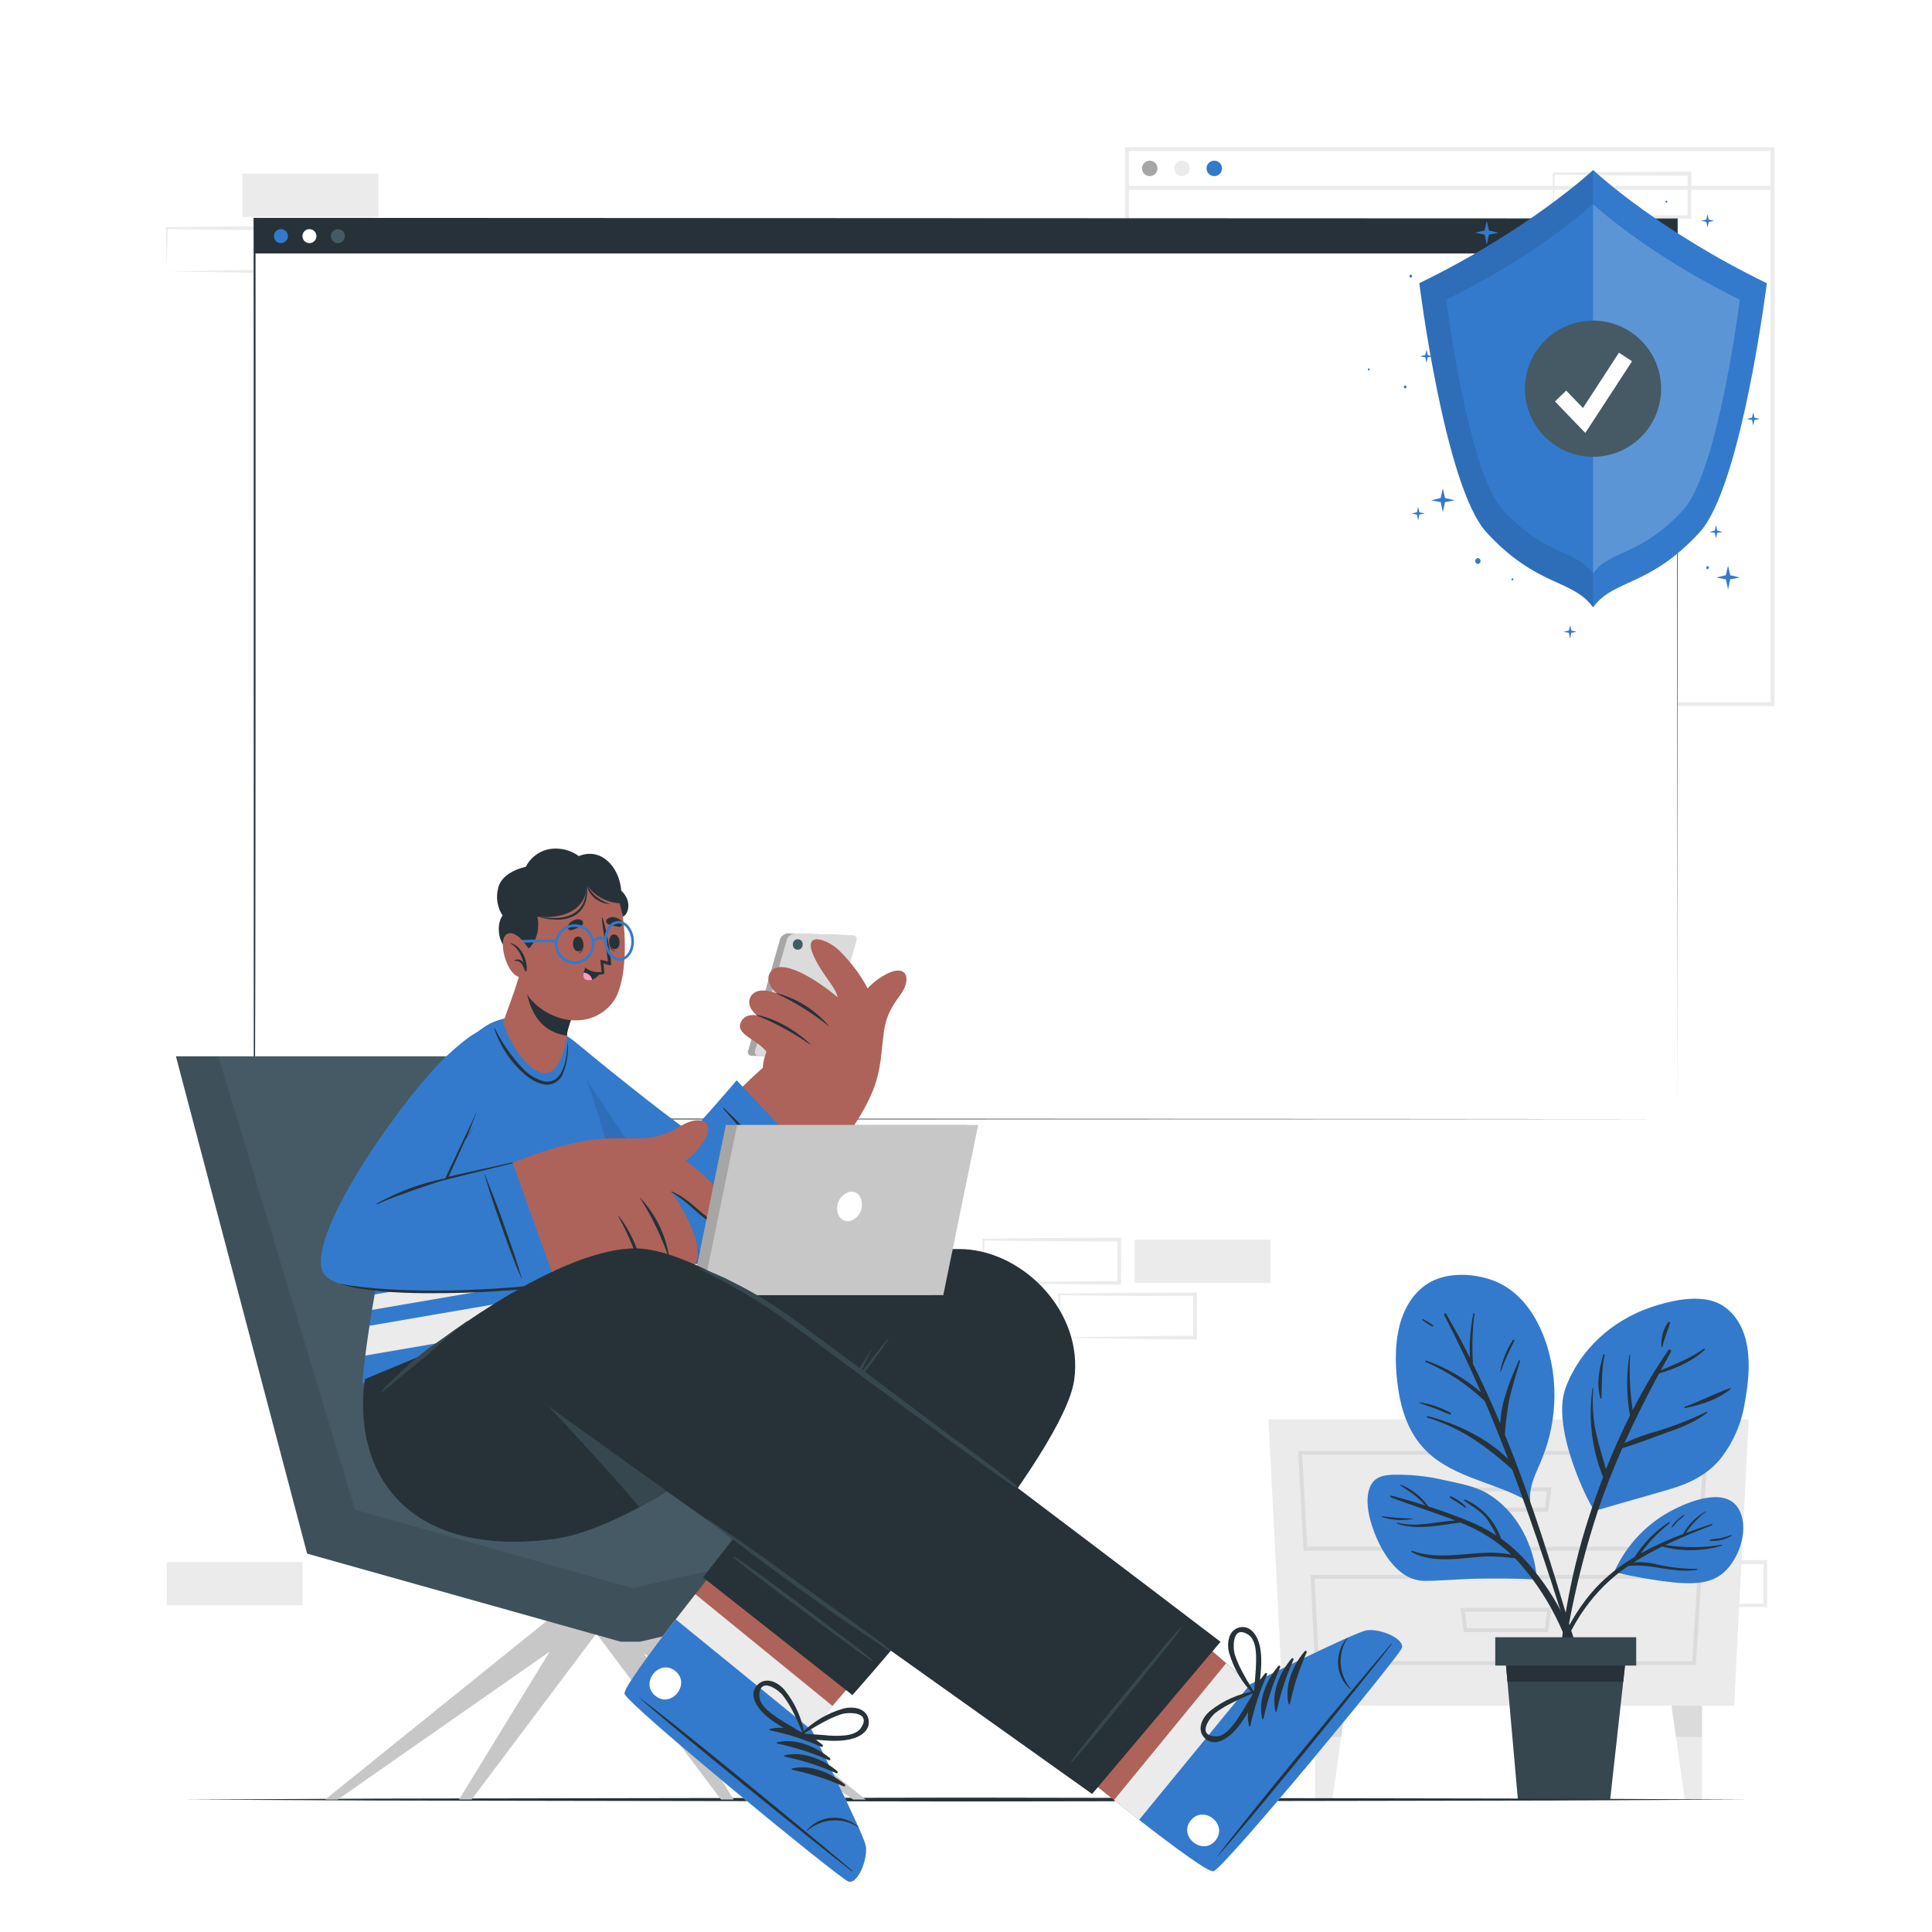 <svg width="500" height="500" viewBox="0 0 500 500" fill="none" xmlns="http://www.w3.org/2000/svg">
<path d="M402.069 401.33H437.229V390.14H402.069V401.33Z" fill="#EBEBEB"/>
<path d="M188.38 220.97H223.54V209.78H188.38V220.97Z" fill="#EBEBEB"/>
<path d="M421.68 415.45C427.52 415.35 442.49 415.1 448.13 415.03H456.84L456.38 415.49V404.3L456.88 404.8C451.04 404.8 436.15 404.72 430.51 404.64L421.72 404.53L421.96 404.3L421.72 415.49L421.68 415.45ZM421.68 415.45L421.45 404.26V404H421.69C426.08 403.94 434.89 403.84 439.27 403.8L456.85 403.74H457.35V404.25V415.44V415.89H456.9H448.03C442.43 415.83 427.53 415.57 421.74 415.48L421.68 415.45Z" fill="#EBEBEB"/>
<path d="M254.5 332C260.34 331.9 275.31 331.65 280.95 331.59L289.66 331.54L289.2 332V320.81L289.7 321.31C283.86 321.31 268.97 321.24 263.33 321.16L254.54 321.05L254.78 320.81L254.5 332ZM254.5 332L254.26 320.81V320.58H254.5C258.89 320.53 267.69 320.42 272.08 320.39L289.66 320.32H290.16V320.82L290.11 332V332.46H289.66L280.79 332.41C275.19 332.35 260.28 332.1 254.5 332V332Z" fill="#EBEBEB"/>
<path d="M274.11 346.14C279.95 346.04 294.92 345.79 300.56 345.73L309.27 345.68L308.81 346.14V334.95L309.31 335.45C303.47 335.45 288.58 335.38 282.94 335.3L274.15 335.19L274.39 334.95L274.15 346.14H274.11ZM274.11 346.14L273.87 335V334.77H274.11C278.5 334.77 287.31 334.61 291.69 334.58L309.27 334.51H309.77V335.01V346.2V346.66H309.32L300.45 346.61C294.85 346.55 279.94 346.3 274.16 346.2L274.11 346.14Z" fill="#EBEBEB"/>
<path d="M293.64 332.03H328.8V320.84H293.64V332.03Z" fill="#EBEBEB"/>
<path d="M43.16 415.439H78.32V404.249H43.16V415.439Z" fill="#EBEBEB"/>
<path d="M62.77 56.13L97.93 56.13V44.94H62.77V56.13Z" fill="#EBEBEB"/>
<path d="M43.16 70.23L60.86 69.94L69.61 69.82H78.32L77.86 70.27V59.08L78.36 59.58L60.78 59.51L52 59.39L43.21 59.28L43.4 59L43.16 70.23ZM43.16 70.23L42.92 59V58.77H43.16L52 58.7L60.79 58.61L78.37 58.54H78.87V59V70.19V70.65H78.42H69.55L60.72 70.53L43.16 70.23Z" fill="#EBEBEB"/>
<path d="M402.07 56.12L419.77 55.83L428.52 55.71H437.23L436.77 56.16V44.97L437.27 45.47L419.69 45.4L410.9 45.32L402.11 45.21L402.35 44.97L402.07 56.12ZM402.07 56.12L401.83 44.93V44.7H402.07L410.86 44.59L419.65 44.5L437.23 44.43H437.73V44.93L437.68 56.12V56.58H437.23H428.36L419.53 56.46L402.07 56.12Z" fill="#EBEBEB"/>
<path d="M332.04 441.43H448.8L452.56 367.34H328.28L332.04 441.43Z" fill="#EBEBEB"/>
<path d="M336.479 375.99H441.409L439.819 400.8H337.839L336.479 375.99Z" stroke="#DBDBDB" stroke-miterlimit="10"/>
<path d="M339.689 408.09L340.799 430.39H438.419L439.819 408.09H339.689Z" stroke="#DBDBDB" stroke-miterlimit="10"/>
<path d="M400.25 390.729H379.25L378.57 385.439H400.94L400.25 390.729Z" stroke="#DBDBDB" stroke-miterlimit="10"/>
<path d="M400.25 421.89H379.25L378.57 416.6H400.94L400.25 421.89Z" stroke="#DBDBDB" stroke-miterlimit="10"/>
<path d="M348.23 441.43L347.1 449.5L344.82 465.72H340.36V441.43H348.23Z" fill="#EBEBEB"/>
<path d="M348.23 441.43L347.1 449.5H340.36V441.43H348.23Z" fill="#DBDBDB"/>
<path d="M432.61 441.43L433.74 449.5L436.02 465.72H440.48V441.43H432.61Z" fill="#EBEBEB"/>
<path d="M432.61 441.43L433.74 449.5H440.48V441.43H432.61Z" fill="#DBDBDB"/>
<path d="M458.73 38.59H291.67V182.23H458.73V38.59Z" stroke="#EBEBEB" stroke-miterlimit="10"/>
<path d="M299.55 43.63C299.54 44.023 299.415 44.405 299.189 44.727C298.963 45.05 298.648 45.298 298.282 45.442C297.915 45.586 297.515 45.618 297.13 45.535C296.746 45.453 296.394 45.258 296.119 44.977C295.844 44.695 295.659 44.339 295.586 43.952C295.513 43.566 295.555 43.166 295.708 42.804C295.86 42.441 296.117 42.132 296.444 41.914C296.772 41.696 297.157 41.58 297.55 41.58C297.817 41.58 298.081 41.633 298.327 41.737C298.573 41.841 298.796 41.992 298.982 42.183C299.169 42.374 299.315 42.601 299.413 42.849C299.51 43.098 299.557 43.363 299.55 43.63Z" fill="#A6A6A6"/>
<path d="M307.9 43.63C307.89 44.023 307.764 44.405 307.539 44.727C307.313 45.05 306.997 45.298 306.631 45.442C306.265 45.586 305.864 45.618 305.48 45.535C305.095 45.453 304.744 45.258 304.469 44.977C304.194 44.695 304.009 44.339 303.935 43.952C303.862 43.566 303.905 43.166 304.057 42.804C304.21 42.441 304.466 42.132 304.794 41.914C305.122 41.696 305.506 41.58 305.9 41.58C306.167 41.58 306.431 41.633 306.677 41.737C306.923 41.841 307.146 41.992 307.332 42.183C307.518 42.374 307.665 42.601 307.762 42.849C307.86 43.098 307.906 43.363 307.9 43.63Z" fill="#EBEBEB"/>
<path d="M316.25 43.63C316.24 44.021 316.116 44.401 315.893 44.722C315.669 45.043 315.356 45.291 314.993 45.436C314.63 45.581 314.232 45.617 313.848 45.538C313.465 45.459 313.113 45.27 312.837 44.993C312.56 44.717 312.371 44.365 312.292 43.982C312.213 43.598 312.249 43.2 312.394 42.837C312.539 42.474 312.787 42.161 313.108 41.938C313.43 41.714 313.809 41.59 314.2 41.58C314.471 41.573 314.741 41.621 314.993 41.722C315.245 41.822 315.473 41.973 315.665 42.165C315.857 42.357 316.008 42.585 316.108 42.837C316.209 43.089 316.257 43.359 316.25 43.63Z" fill="#337ACC"/>
<path d="M291.67 48.609H458.73" stroke="#EBEBEB" stroke-miterlimit="10"/>
<path d="M401.83 354.74C402.651 360.361 402.369 366.087 401 371.6C400.352 374.152 399.489 376.644 398.42 379.05C397.08 382.14 395.68 385.15 396.01 388.52C396.34 388.74 395.22 388.71 395.18 388.38C386.18 383.24 374.6 382.3 367.66 373.9C364.37 369.9 362.71 364.9 361.92 359.9C361.07 354.41 360.83 348.33 362.25 342.9C363.44 338.33 366.12 333.9 370.41 331.67C374.85 329.36 380.66 329.56 385.34 331.01C395.4 334.11 400.41 345 401.83 354.74Z" fill="#337ACC"/>
<path d="M406.469 421.51C405.229 417.41 403.999 413.3 402.739 409.21C400.269 401.21 397.689 393.21 394.839 385.31C393.139 380.577 391.343 375.894 389.449 371.26C389.658 368.341 390.015 365.433 390.519 362.55C391.279 359.05 392.369 355.67 393.389 352.25C393.449 352.04 393.109 351.93 393.029 352.13C391.029 356.84 388.359 362.87 388.289 368.46C386.089 363.21 383.739 358.04 381.199 352.94C380.913 348.631 381.047 344.304 381.599 340.02C381.599 339.82 381.329 339.76 381.299 339.96C380.525 343.711 380.229 347.545 380.419 351.37C378.479 347.537 376.426 343.757 374.259 340.03C374.059 339.7 373.599 340.03 373.769 340.37C377.163 346.897 380.326 353.544 383.259 360.31C379.101 356.713 374.3 353.934 369.109 352.12C368.889 352.04 368.719 352.37 368.949 352.47C374.612 354.904 379.794 358.331 384.249 362.59C386.369 367.544 388.389 372.544 390.309 377.59C384.659 372.06 376.939 368.42 369.469 366.47C369.219 366.4 369.149 366.79 369.389 366.87C378.039 369.47 384.759 374.37 391.329 380.26C392.089 382.26 392.839 384.33 393.579 386.36C396.359 394.094 399.026 401.87 401.579 409.69C402.786 413.444 403.979 417.197 405.159 420.95C406.419 425 407.409 429.27 409.049 433.17C409.199 433.55 409.869 433.46 409.789 433.02C408.88 429.129 407.772 425.288 406.469 421.51Z" fill="#263238"/>
<path d="M391.5 346.84C389.902 349.304 388.798 352.055 388.25 354.94C388.25 355.01 388.36 355.06 388.38 354.94C389.39 352.223 390.569 349.571 391.91 347C392 346.77 391.66 346.61 391.5 346.84Z" fill="#263238"/>
<path d="M375.41 365.63C372.898 364.245 370.158 363.324 367.32 362.91C367.24 362.91 367.199 363.01 367.269 363.04C368.579 363.58 369.939 363.96 371.269 364.46C372.599 364.96 373.88 365.59 375.22 366.05C375.247 366.063 375.277 366.07 375.307 366.071C375.337 366.071 375.368 366.066 375.396 366.056C375.424 366.045 375.45 366.029 375.472 366.008C375.494 365.988 375.512 365.963 375.524 365.935C375.537 365.908 375.544 365.878 375.545 365.848C375.546 365.817 375.541 365.787 375.53 365.759C375.519 365.731 375.503 365.705 375.483 365.682C375.462 365.66 375.437 365.643 375.41 365.63V365.63Z" fill="#263238"/>
<path d="M370.88 343C370.066 342.377 369.192 341.838 368.27 341.39C368.24 341.378 368.207 341.377 368.176 341.386C368.145 341.396 368.119 341.416 368.101 341.443C368.083 341.471 368.075 341.503 368.079 341.535C368.082 341.567 368.097 341.597 368.12 341.62C368.922 342.254 369.783 342.809 370.69 343.28C370.86 343.41 371 343.13 370.88 343Z" fill="#263238"/>
<path d="M432.24 385.37C425.75 387.3 419.24 389.08 412.72 390.99C412.16 391.16 401.18 370.11 405.14 359.27C408.81 349.27 417.21 341.73 427.23 338.32C431.86 336.75 437.57 335.42 442.47 336.5C446.82 337.5 449.9 341.03 451.32 345.13C453.25 350.7 452.6 357.34 451.55 363.03C450.719 368.371 448.517 373.405 445.16 377.64C441.71 381.74 437.31 383.87 432.24 385.37Z" fill="#337ACC"/>
<path d="M441.659 365.371C437.552 367.372 433.292 369.044 428.919 370.371C426.005 371.153 423.162 372.18 420.419 373.441C423.159 367.331 426.179 361.341 429.369 355.441C433.569 354.221 437.979 352.33 441.149 349.36C441.168 349.345 441.183 349.326 441.194 349.304C441.205 349.282 441.211 349.259 441.213 349.235C441.215 349.211 441.212 349.186 441.205 349.163C441.197 349.14 441.185 349.119 441.169 349.101C441.154 349.082 441.134 349.067 441.113 349.056C441.091 349.045 441.068 349.039 441.044 349.037C441.019 349.035 440.995 349.038 440.972 349.045C440.949 349.053 440.928 349.065 440.909 349.08C437.449 351.53 433.629 353.001 429.799 354.651C430.669 353.061 431.539 351.461 432.429 349.871C432.669 349.431 432.059 348.991 431.769 349.421C428.353 354.377 425.27 359.555 422.539 364.921C421.836 360.222 421.611 355.464 421.869 350.721C421.863 350.701 421.85 350.683 421.833 350.671C421.816 350.658 421.796 350.652 421.774 350.652C421.753 350.652 421.733 350.658 421.716 350.671C421.699 350.683 421.686 350.701 421.679 350.721C420.867 355.897 420.922 361.172 421.839 366.33C419.559 370.88 417.479 375.541 415.619 380.251C414.879 377.421 413.919 374.631 413.269 371.771C412.288 367.681 411.973 363.46 412.339 359.271C412.333 359.25 412.32 359.233 412.303 359.221C412.286 359.208 412.266 359.202 412.244 359.202C412.223 359.202 412.203 359.208 412.186 359.221C412.169 359.233 412.156 359.25 412.149 359.271C410.992 367.043 411.935 374.984 414.879 382.271C413.789 385.111 412.759 387.961 411.809 390.811C406.915 405.379 404.015 420.544 403.189 435.891C403.189 435.962 403.218 436.031 403.269 436.081C403.319 436.132 403.388 436.161 403.459 436.161C403.531 436.161 403.6 436.132 403.65 436.081C403.701 436.031 403.729 435.962 403.729 435.891C405.435 420.749 408.682 405.822 413.419 391.341C415.299 385.681 417.469 380.181 419.849 374.781C423.679 373.651 427.509 372.111 431.279 370.781C435.049 369.451 438.719 368.03 441.809 365.61C441.929 365.5 441.799 365.301 441.659 365.371Z" fill="#263238"/>
<path d="M447.719 359.26C443.719 360.67 439.979 362.65 436.009 364.08C435.829 364.15 435.929 364.44 436.119 364.41C440.319 363.54 444.489 362.24 447.869 359.49C447.999 359.38 447.859 359.21 447.719 359.26Z" fill="#263238"/>
<path d="M415.279 350.69C415.329 350.48 415.019 350.36 414.949 350.57C413.859 354.23 413.109 358.12 414.169 361.86C414.169 362.01 414.439 362.02 414.449 361.86C414.639 358.07 414.429 354.4 415.279 350.69Z" fill="#263238"/>
<path d="M431.69 342.23C430.422 344.045 429.814 346.241 429.97 348.45C429.97 348.59 430.2 348.68 430.24 348.51C430.72 346.42 431.53 344.51 432.17 342.51C432.207 342.446 432.218 342.37 432.199 342.299C432.18 342.228 432.134 342.167 432.07 342.13C432.007 342.093 431.931 342.082 431.86 342.101C431.788 342.12 431.727 342.166 431.69 342.23V342.23Z" fill="#263238"/>
<path d="M355 394.65C356.91 400.7 361.43 409.05 368.6 409.12C373.24 409.12 377.92 408.61 382.6 408.55C387.6 408.47 392.6 408.48 397.6 408.78C398.01 408.78 397 393.85 385.02 386.56C381.66 384.56 377.55 383.88 373.74 383.05C369.378 382.019 364.901 381.552 360.42 381.66C357.67 381.77 355.42 382.36 354.42 385.18C353.42 388 354.06 391.78 355 394.65Z" fill="#337ACC"/>
<path d="M360.13 387.09C363.04 387.84 365.98 388.7 368.9 389.63C368.14 388.801 367.335 388.013 366.49 387.27C365.23 386.27 363.85 385.39 362.49 384.48C362.38 384.4 362.49 384.19 362.59 384.24C365.426 385.421 367.875 387.371 369.66 389.87C373.3 391.04 376.91 392.34 380.39 393.77C382.786 394.754 385.083 395.963 387.25 397.38C386.555 395.868 385.725 394.422 384.77 393.06C383.18 391 381.02 389.85 378.94 388.39C378.908 388.361 378.887 388.321 378.88 388.278C378.874 388.234 378.883 388.19 378.905 388.153C378.927 388.115 378.962 388.086 379.003 388.071C379.044 388.056 379.089 388.056 379.13 388.07C381.307 389.016 383.263 390.405 384.873 392.149C386.483 393.893 387.712 395.954 388.48 398.2C390.977 399.991 393.259 402.065 395.28 404.38C403.21 413.38 409.45 425.38 409.47 437.6C409.47 437.89 409.01 437.97 408.95 437.67C406.914 425.681 401.691 414.459 393.83 405.18C393.26 404.52 392.68 403.89 392.08 403.28C389.909 402.985 387.721 402.824 385.53 402.8C382.98 402.8 380.45 403.17 377.91 403.38C373.72 403.72 369.1 403.77 365.32 401.66C365.16 401.57 365.27 401.28 365.46 401.35C373.87 404.41 382.69 400.52 391.13 402.35C387.525 398.923 383.304 396.209 378.69 394.35L377.92 394.04C372.52 394.69 366.82 396.09 361.56 394.34C361.531 394.328 361.508 394.307 361.494 394.279C361.479 394.251 361.475 394.219 361.483 394.189C361.49 394.159 361.508 394.132 361.533 394.114C361.558 394.096 361.589 394.087 361.62 394.09C366.71 395.36 371.62 393.76 376.62 393.51C371.16 391.38 365.62 389.69 360.12 387.58C359.64 387.38 359.63 387 360.13 387.09Z" fill="#263238"/>
<path d="M357.74 392.41C360.347 392.746 362.971 392.943 365.6 393C365.66 393 365.68 393.1 365.6 393.11C362.955 393.596 360.232 393.424 357.67 392.61C357.656 392.606 357.644 392.599 357.634 392.589C357.624 392.58 357.615 392.569 357.609 392.556C357.603 392.544 357.6 392.53 357.599 392.516C357.598 392.502 357.6 392.488 357.605 392.475C357.609 392.462 357.616 392.45 357.626 392.44C357.635 392.429 357.646 392.421 357.659 392.415C357.671 392.409 357.685 392.405 357.699 392.404C357.713 392.404 357.726 392.406 357.74 392.41V392.41Z" fill="#263238"/>
<path d="M375.499 387.22C376.953 387.875 378.272 388.793 379.39 389.93C379.52 390.05 379.34 390.29 379.19 390.18C378.53 389.7 377.85 389.25 377.19 388.81C376.532 388.449 375.898 388.048 375.29 387.61C375.09 387.46 375.279 387.15 375.499 387.22Z" fill="#263238"/>
<path d="M417.82 406.68C417.73 406.88 418.02 407.07 418.13 406.86C418.152 406.892 418.18 406.919 418.213 406.939C418.245 406.96 418.282 406.974 418.32 406.98C423.156 408.131 428.058 408.979 433 409.52C437 409.88 441.53 410.1 445 407.8C449.7 404.68 452.79 396.35 450.25 391.05C447.25 384.76 438.18 388.18 433.64 390.41C426.626 393.817 421.028 399.574 417.82 406.68V406.68Z" fill="#337ACC"/>
<path d="M414.3 409.59C416.947 407.035 419.883 404.8 423.05 402.93C425.33 399.333 428.35 396.265 431.91 393.93C432.09 393.81 432.23 394.08 432.08 394.2C429.248 396.452 426.732 399.076 424.6 402C428.14 400.067 431.817 398.396 435.6 397C436.952 394.502 439.003 392.452 441.5 391.1C441.5 391.1 441.61 391.1 441.56 391.18C439.498 392.741 437.701 394.625 436.24 396.76C438.46 395.93 440.72 395.16 442.97 394.41C443.17 394.35 443.24 394.65 443.05 394.73C439.05 396.29 434.95 397.94 430.98 399.85C435.826 400.603 440.76 400.586 445.6 399.8C445.73 399.8 445.79 399.97 445.66 400.01C440.608 401.5 435.244 401.579 430.15 400.24C427.621 401.473 425.164 402.848 422.79 404.36C424.787 404.2 426.796 404.366 428.74 404.85C432.166 405.647 435.673 406.042 439.19 406.03C439.222 406.03 439.253 406.042 439.275 406.065C439.298 406.087 439.31 406.118 439.31 406.15C439.31 406.181 439.298 406.212 439.275 406.234C439.253 406.257 439.222 406.27 439.19 406.27C433.13 407.27 427.4 404.56 421.39 405.27C419.163 406.788 417.071 408.498 415.14 410.38C411.388 414.138 408.298 418.502 406 423.29C403.47 428.44 402.1 433.89 400.06 439.21C400.047 439.259 400.015 439.3 399.971 439.326C399.927 439.351 399.874 439.358 399.825 439.345C399.776 439.331 399.734 439.299 399.709 439.255C399.684 439.211 399.677 439.159 399.69 439.11C401.45 428.63 406.67 417.06 414.3 409.59Z" fill="#263238"/>
<path d="M432.58 395.21C432.98 394.496 433.505 393.859 434.13 393.33C434.639 392.777 435.246 392.323 435.92 391.99C435.933 391.986 435.946 391.986 435.959 391.991C435.972 391.996 435.982 392.005 435.989 392.016C435.996 392.028 435.999 392.041 435.997 392.055C435.996 392.068 435.989 392.081 435.98 392.09C435.48 392.66 434.79 393.09 434.26 393.61C433.73 394.13 433.26 394.79 432.72 395.32C432.65 395.4 432.54 395.3 432.58 395.21Z" fill="#263238"/>
<path d="M442.579 398.47C443.469 398.24 444.429 398.26 445.339 398.07C446.249 397.88 447.119 397.55 448.019 397.27C448.044 397.266 448.07 397.27 448.092 397.282C448.114 397.295 448.131 397.314 448.141 397.338C448.15 397.361 448.151 397.387 448.144 397.411C448.136 397.435 448.121 397.456 448.099 397.47C446.448 398.487 444.51 398.936 442.579 398.75C442.542 398.75 442.507 398.735 442.48 398.709C442.454 398.683 442.439 398.647 442.439 398.61C442.439 398.573 442.454 398.538 442.48 398.511C442.507 398.485 442.542 398.47 442.579 398.47V398.47Z" fill="#263238"/>
<path d="M389.33 426.19L390.13 435.22L392.83 465.72H416.71L420.09 435.22L421.08 426.19H389.33Z" fill="#37474F"/>
<path d="M389.33 426.19L390.13 435.22H420.09L421.08 426.19H389.33Z" fill="#263238"/>
<path d="M386.97 431.05H423.45V423.72H386.97V431.05Z" fill="#37474F"/>
<path d="M47.44 465.72L98.08 465.48L148.72 465.39L250 465.22L351.28 465.39L401.92 465.48L452.56 465.72L401.92 465.97L351.28 466.06L250 466.22L148.72 466.06L98.08 465.97L47.44 465.72Z" fill="#263238"/>
<path d="M434.13 56.63H65.86V289.61H434.13V56.63Z" fill="white"/>
<path d="M434.14 289.61C434.07 289.66 65.79 289.72 65.71 289.76C65.63 289.8 65.71 56.76 65.62 56.63V56.38H65.86C65.86 56.38 434.18 56.55 434.23 56.53C434.28 56.51 434.08 289.53 434.14 289.61ZM434.14 289.61C434.14 289.66 433.91 56.2 434.14 56.72L65.87 56.87L66.12 56.63C66.12 56.55 66.23 290.28 65.88 289.45L434.15 289.61H434.14Z" fill="#263238"/>
<path d="M434.13 56.63H65.86V65.59H434.13V56.63Z" fill="#263238"/>
<path d="M74.51 61.11C74.51 61.468 74.403 61.818 74.205 62.115C74.006 62.413 73.723 62.645 73.392 62.782C73.062 62.919 72.698 62.955 72.347 62.885C71.995 62.815 71.673 62.643 71.42 62.39C71.167 62.137 70.994 61.814 70.924 61.463C70.855 61.112 70.89 60.748 71.027 60.417C71.164 60.086 71.396 59.804 71.694 59.605C71.992 59.406 72.342 59.3 72.7 59.3C72.938 59.298 73.174 59.344 73.394 59.435C73.614 59.525 73.814 59.659 73.983 59.827C74.151 59.995 74.284 60.195 74.375 60.416C74.465 60.636 74.511 60.872 74.51 61.11V61.11Z" fill="#337ACC"/>
<path d="M81.891 61.11C81.891 61.468 81.784 61.818 81.585 62.115C81.387 62.413 81.104 62.645 80.773 62.782C80.442 62.919 80.079 62.955 79.727 62.885C79.376 62.815 79.054 62.643 78.801 62.39C78.547 62.137 78.375 61.814 78.305 61.463C78.235 61.112 78.271 60.748 78.408 60.417C78.545 60.086 78.777 59.804 79.075 59.605C79.373 59.406 79.722 59.3 80.081 59.3C80.319 59.298 80.555 59.344 80.775 59.435C80.995 59.525 81.195 59.659 81.363 59.827C81.532 59.995 81.665 60.195 81.755 60.416C81.846 60.636 81.892 60.872 81.891 61.11V61.11Z" fill="white"/>
<path d="M89.26 61.11C89.26 61.468 89.153 61.818 88.955 62.115C88.756 62.413 88.473 62.645 88.142 62.782C87.812 62.919 87.448 62.955 87.097 62.885C86.745 62.815 86.423 62.643 86.17 62.39C85.917 62.137 85.744 61.814 85.674 61.463C85.605 61.112 85.64 60.748 85.777 60.417C85.914 60.086 86.146 59.804 86.444 59.605C86.742 59.406 87.092 59.3 87.45 59.3C87.688 59.298 87.924 59.344 88.144 59.435C88.364 59.525 88.564 59.659 88.733 59.827C88.901 59.995 89.034 60.195 89.125 60.416C89.215 60.636 89.261 60.872 89.26 61.11V61.11Z" fill="#455A64"/>
<path d="M234.47 255.51C234.507 255.465 234.552 255.428 234.603 255.401C234.654 255.374 234.71 255.357 234.767 255.351C234.825 255.346 234.883 255.352 234.939 255.369C234.994 255.386 235.045 255.413 235.09 255.45C235.54 255.832 236.101 256.06 236.69 256.1C237.046 256.096 237.394 255.989 237.69 255.79C237.794 255.724 237.881 255.634 237.943 255.528C238.006 255.422 238.042 255.303 238.05 255.18C238.053 255.085 238.028 254.992 237.98 254.91C237.912 254.813 237.827 254.728 237.73 254.66C237.373 254.462 236.984 254.33 236.58 254.27V254.27C236.208 254.202 235.846 254.091 235.5 253.94C235.184 253.801 234.914 253.576 234.72 253.29C234.596 253.081 234.53 252.843 234.53 252.6C234.537 252.358 234.602 252.122 234.718 251.909C234.835 251.697 235 251.516 235.2 251.38C235.623 251.079 236.131 250.921 236.65 250.93C237.313 250.968 237.949 251.201 238.48 251.6C238.527 251.632 238.567 251.673 238.597 251.721C238.628 251.768 238.649 251.821 238.66 251.877C238.67 251.933 238.669 251.99 238.657 252.046C238.645 252.101 238.622 252.153 238.59 252.2C238.56 252.248 238.521 252.29 238.476 252.322C238.43 252.355 238.378 252.378 238.322 252.39C238.267 252.402 238.21 252.403 238.155 252.393C238.1 252.383 238.047 252.361 238 252.33C237.616 252.015 237.145 251.827 236.65 251.79C236.316 251.787 235.988 251.884 235.71 252.07C235.618 252.126 235.541 252.204 235.485 252.296C235.429 252.388 235.397 252.492 235.39 252.6C235.387 252.684 235.408 252.767 235.45 252.84C235.512 252.924 235.59 252.996 235.68 253.05C235.986 253.237 236.326 253.363 236.68 253.42V253.42C237.079 253.492 237.468 253.609 237.84 253.77C238.178 253.923 238.468 254.165 238.68 254.47C238.809 254.685 238.878 254.93 238.88 255.18C238.871 255.438 238.801 255.69 238.676 255.916C238.55 256.142 238.374 256.335 238.16 256.48C237.706 256.797 237.164 256.965 236.61 256.96C235.821 256.923 235.065 256.628 234.46 256.12C234.385 256.036 234.344 255.926 234.346 255.813C234.348 255.7 234.392 255.592 234.47 255.51V255.51Z" fill="white"/>
<path d="M242.67 256.999C242.351 256.999 242.036 256.937 241.742 256.814C241.447 256.692 241.18 256.513 240.955 256.287C240.731 256.061 240.552 255.793 240.431 255.499C240.31 255.204 240.249 254.888 240.25 254.569V251.569C240.249 251.509 240.26 251.448 240.282 251.392C240.305 251.335 240.339 251.284 240.382 251.241C240.425 251.198 240.476 251.164 240.532 251.142C240.589 251.119 240.649 251.108 240.71 251.109C240.833 251.109 240.951 251.158 241.039 251.244C241.127 251.33 241.177 251.447 241.18 251.569V254.569C241.18 254.967 241.338 255.349 241.619 255.63C241.901 255.911 242.282 256.069 242.68 256.069C243.078 256.069 243.459 255.911 243.741 255.63C244.022 255.349 244.18 254.967 244.18 254.569V251.569C244.197 251.458 244.253 251.356 244.338 251.282C244.423 251.208 244.532 251.168 244.645 251.168C244.758 251.168 244.867 251.208 244.952 251.282C245.038 251.356 245.094 251.458 245.11 251.569V254.569C245.11 254.889 245.047 255.206 244.924 255.502C244.801 255.797 244.622 256.066 244.395 256.291C244.168 256.517 243.899 256.696 243.603 256.817C243.307 256.939 242.99 257.001 242.67 256.999V256.999Z" fill="white"/>
<path d="M247.06 256.51V251.56C247.06 251.438 247.108 251.321 247.195 251.234C247.281 251.148 247.398 251.1 247.52 251.1H248.71C249.132 251.1 249.536 251.267 249.834 251.565C250.132 251.863 250.3 252.268 250.3 252.69C250.314 253.05 250.201 253.404 249.98 253.69C250.313 253.897 250.569 254.207 250.708 254.574C250.848 254.94 250.863 255.342 250.752 255.718C250.64 256.094 250.409 256.423 250.092 256.655C249.776 256.886 249.392 257.007 249 257H247.52C247.457 256.998 247.396 256.985 247.339 256.959C247.281 256.934 247.23 256.897 247.187 256.851C247.144 256.806 247.111 256.752 247.089 256.693C247.067 256.635 247.057 256.572 247.06 256.51V256.51ZM247.99 253.37H248.71C248.798 253.368 248.885 253.35 248.966 253.315C249.046 253.28 249.12 253.229 249.181 253.166C249.242 253.103 249.29 253.029 249.323 252.947C249.355 252.865 249.371 252.778 249.37 252.69C249.37 252.515 249.3 252.347 249.177 252.223C249.053 252.099 248.885 252.03 248.71 252.03H248L247.99 253.37ZM247.99 256.04H248.99C249.221 256.04 249.442 255.948 249.605 255.785C249.768 255.622 249.86 255.4 249.86 255.17C249.86 254.939 249.768 254.718 249.605 254.554C249.442 254.391 249.221 254.3 248.99 254.3H247.99V256.04Z" fill="white"/>
<path d="M257.08 251.56V256.51C257.078 256.633 257.027 256.75 256.939 256.836C256.851 256.922 256.733 256.97 256.61 256.97C256.488 256.97 256.371 256.922 256.285 256.835C256.199 256.749 256.15 256.632 256.15 256.51V253L254.94 254.67C254.9 254.732 254.845 254.782 254.781 254.817C254.716 254.852 254.644 254.87 254.57 254.87V254.87C254.494 254.869 254.419 254.851 254.352 254.816C254.284 254.781 254.225 254.731 254.18 254.67L253 253V256.53C252.984 256.642 252.928 256.744 252.843 256.817C252.757 256.891 252.648 256.932 252.535 256.932C252.423 256.932 252.313 256.891 252.228 256.817C252.143 256.744 252.087 256.642 252.07 256.53V251.58C252.073 251.459 252.122 251.343 252.208 251.258C252.294 251.172 252.409 251.123 252.53 251.12V251.12C252.603 251.12 252.674 251.137 252.739 251.17C252.803 251.203 252.858 251.251 252.9 251.31L254.57 253.63L256.23 251.31C256.275 251.252 256.333 251.205 256.399 251.172C256.464 251.139 256.537 251.121 256.61 251.12V251.12C256.729 251.122 256.843 251.168 256.93 251.25C257.017 251.331 257.07 251.442 257.08 251.56V251.56Z" fill="white"/>
<path d="M259.16 251.56C259.159 251.499 259.17 251.438 259.192 251.382C259.215 251.326 259.249 251.274 259.292 251.231C259.335 251.188 259.386 251.155 259.443 251.132C259.499 251.109 259.559 251.098 259.62 251.1C259.743 251.1 259.861 251.148 259.949 251.234C260.037 251.32 260.088 251.437 260.09 251.56V256.51C260.088 256.633 260.037 256.75 259.949 256.836C259.861 256.922 259.743 256.97 259.62 256.97C259.559 256.971 259.499 256.96 259.443 256.937C259.386 256.915 259.335 256.881 259.292 256.838C259.249 256.795 259.215 256.744 259.192 256.687C259.17 256.631 259.159 256.571 259.16 256.51V251.56Z" fill="white"/>
<path d="M265.24 251.999H263.91V256.479C263.911 256.54 263.9 256.601 263.878 256.657C263.855 256.713 263.821 256.765 263.778 256.808C263.735 256.851 263.684 256.885 263.628 256.907C263.571 256.93 263.511 256.941 263.45 256.939C263.328 256.939 263.211 256.891 263.125 256.805C263.039 256.718 262.99 256.601 262.99 256.479V251.999H261.67C261.547 251.997 261.43 251.946 261.344 251.858C261.258 251.77 261.21 251.652 261.21 251.529C261.209 251.469 261.22 251.408 261.242 251.352C261.265 251.295 261.299 251.244 261.342 251.201C261.385 251.158 261.436 251.124 261.492 251.102C261.549 251.079 261.609 251.068 261.67 251.069H265.24C265.301 251.068 265.361 251.079 265.418 251.102C265.474 251.124 265.525 251.158 265.568 251.201C265.611 251.244 265.645 251.295 265.668 251.352C265.69 251.408 265.701 251.469 265.7 251.529C265.7 251.652 265.652 251.77 265.566 251.858C265.48 251.946 265.363 251.997 265.24 251.999V251.999Z" fill="white"/>
<path d="M457.256 73.3C457.256 73.3 450.686 125.91 439.886 137.74C426.886 151.94 417.516 149.86 412.286 157.19C407.046 149.85 397.646 151.94 384.666 137.73C373.866 125.9 367.316 73.29 367.316 73.29C395.766 59.48 412.316 44 412.316 44C412.796 44.5 429.246 59.71 457.256 73.3Z" fill="#337ACC"/>
<path opacity="0.1" d="M412.286 44.05V157.19C407.046 149.85 397.646 151.94 384.666 137.73C373.866 125.9 367.316 73.29 367.316 73.29C395.766 59.48 412.316 44 412.316 44L412.286 44.05Z" fill="black"/>
<path d="M374.286 77.54C374.286 77.54 379.826 121.98 388.946 131.98C399.946 143.98 407.866 142.23 412.286 148.41C416.706 142.23 424.656 143.99 435.616 131.98C444.736 121.98 450.276 77.54 450.276 77.54C426.276 65.87 412.276 52.79 412.276 52.79C412.276 52.79 398.316 65.87 374.286 77.54Z" fill="#337ACC"/>
<path opacity="0.2" d="M450.266 77.54C450.266 77.54 444.716 121.97 435.596 131.98C424.646 143.98 416.696 142.23 412.276 148.4V52.81C412.696 53.21 426.606 66.05 450.266 77.54Z" fill="white"/>
<path d="M412.276 118.22C422.008 118.22 429.896 110.332 429.896 100.6C429.896 90.869 422.008 82.981 412.276 82.981C402.545 82.981 394.656 90.869 394.656 100.6C394.656 110.332 402.545 118.22 412.276 118.22Z" fill="#455A64"/>
<path d="M410.277 112.05L402.427 103.89L405.337 101.09L409.667 105.59L418.987 91.28L422.377 93.49L410.277 112.05Z" fill="white"/>
<path d="M450.266 149.46L447.776 149.93L447.216 152.55L446.656 149.93L444.166 149.46L446.646 148.86L447.216 146.38L447.786 148.86L450.266 149.46Z" fill="#337ACC"/>
<path d="M376.456 129.49L373.966 129.95L373.406 132.58L372.846 129.95L370.356 129.49L372.836 128.88L373.406 126.4L373.976 128.88L376.456 129.49Z" fill="#337ACC"/>
<path d="M387.827 60.25L385.337 60.71L384.777 63.33L384.227 60.71L381.727 60.24L384.217 59.64L384.777 57.16L385.347 59.64L387.827 60.25Z" fill="#337ACC"/>
<path d="M445.806 137.65L444.417 137.91L444.106 139.38L443.796 137.91L442.396 137.65L443.786 137.31L444.106 135.92L444.417 137.31L445.806 137.65Z" fill="#337ACC"/>
<path d="M455.436 108.42L454.046 108.68L453.736 110.15L453.426 108.68L452.026 108.42L453.416 108.08L453.736 106.7L454.056 108.08L455.436 108.42Z" fill="#337ACC"/>
<path d="M443.616 57.16L442.226 57.42L441.916 58.88L441.596 57.42L440.206 57.16L441.596 56.82L441.916 55.43L442.226 56.82L443.616 57.16Z" fill="#337ACC"/>
<path d="M408.047 163.51L406.657 163.77L406.337 165.23L406.027 163.77L404.637 163.51L406.027 163.17L406.337 161.78L406.657 163.17L408.047 163.51Z" fill="#337ACC"/>
<path d="M368.717 132.91L367.327 133.17L367.007 134.64L366.697 133.17L365.307 132.91L366.697 132.57L367.007 131.18L367.327 132.57L368.717 132.91Z" fill="#337ACC"/>
<path d="M370.887 92.21L369.487 92.471L369.177 93.941L368.867 92.471L367.477 92.21L368.857 91.871L369.177 90.481L369.497 91.871L370.887 92.21Z" fill="#337ACC"/>
<path d="M429.306 144.24C429.21 144.255 429.122 144.305 429.058 144.379C428.995 144.453 428.96 144.548 428.96 144.645C428.96 144.743 428.995 144.837 429.058 144.912C429.122 144.986 429.21 145.035 429.306 145.05C429.403 145.035 429.49 144.986 429.554 144.912C429.617 144.837 429.652 144.743 429.652 144.645C429.652 144.548 429.617 144.453 429.554 144.379C429.49 144.305 429.403 144.255 429.306 144.24V144.24Z" fill="#337ACC"/>
<path d="M365.106 71.05C365.009 71.065 364.922 71.114 364.858 71.188C364.795 71.263 364.76 71.357 364.76 71.455C364.76 71.552 364.795 71.647 364.858 71.721C364.922 71.795 365.009 71.845 365.106 71.86C365.202 71.845 365.29 71.795 365.354 71.721C365.417 71.647 365.452 71.552 365.452 71.455C365.452 71.357 365.417 71.263 365.354 71.188C365.29 71.114 365.202 71.065 365.106 71.05V71.05Z" fill="#337ACC"/>
<path d="M441.917 146.51C441.82 146.525 441.732 146.574 441.669 146.648C441.605 146.723 441.57 146.817 441.57 146.915C441.57 147.012 441.605 147.107 441.669 147.181C441.732 147.255 441.82 147.305 441.917 147.32C442.013 147.305 442.101 147.255 442.164 147.181C442.228 147.107 442.263 147.012 442.263 146.915C442.263 146.817 442.228 146.723 442.164 146.648C442.101 146.574 442.013 146.525 441.917 146.51V146.51Z" fill="#337ACC"/>
<path d="M401.026 83.46C400.92 83.46 400.818 83.502 400.743 83.577C400.668 83.652 400.626 83.754 400.626 83.86C400.626 83.966 400.668 84.068 400.743 84.143C400.818 84.218 400.92 84.26 401.026 84.26C401.132 84.26 401.234 84.218 401.309 84.143C401.384 84.068 401.426 83.966 401.426 83.86C401.426 83.754 401.384 83.652 401.309 83.577C401.234 83.502 401.132 83.46 401.026 83.46V83.46Z" fill="#337ACC"/>
<path d="M363.646 99.72C363.549 99.735 363.462 99.784 363.398 99.858C363.335 99.933 363.3 100.027 363.3 100.125C363.3 100.222 363.335 100.317 363.398 100.391C363.462 100.465 363.549 100.515 363.646 100.53C363.742 100.515 363.83 100.465 363.894 100.391C363.957 100.317 363.992 100.222 363.992 100.125C363.992 100.027 363.957 99.933 363.894 99.858C363.83 99.784 363.742 99.735 363.646 99.72V99.72Z" fill="#337ACC"/>
<path d="M354.236 95.32C354.17 95.333 354.11 95.368 354.067 95.42C354.024 95.472 354 95.538 354 95.605C354 95.673 354.024 95.738 354.067 95.79C354.11 95.843 354.17 95.878 354.236 95.89C354.303 95.878 354.363 95.843 354.406 95.79C354.449 95.738 354.473 95.673 354.473 95.605C354.473 95.538 354.449 95.472 354.406 95.42C354.363 95.368 354.303 95.333 354.236 95.32V95.32Z" fill="#337ACC"/>
<path d="M431.267 51.89C431.2 51.902 431.14 51.938 431.097 51.989C431.054 52.042 431.03 52.107 431.03 52.175C431.03 52.242 431.054 52.308 431.097 52.36C431.14 52.412 431.2 52.447 431.267 52.46C431.333 52.447 431.393 52.412 431.436 52.36C431.479 52.308 431.503 52.242 431.503 52.175C431.503 52.107 431.479 52.042 431.436 51.989C431.393 51.938 431.333 51.902 431.267 51.89V51.89Z" fill="#337ACC"/>
<path d="M391.406 149.66C391.34 149.673 391.28 149.708 391.237 149.76C391.194 149.812 391.17 149.878 391.17 149.945C391.17 150.013 391.194 150.078 391.237 150.13C391.28 150.182 391.34 150.218 391.406 150.23C391.473 150.218 391.533 150.182 391.576 150.13C391.619 150.078 391.643 150.013 391.643 149.945C391.643 149.878 391.619 149.812 391.576 149.76C391.533 149.708 391.473 149.673 391.406 149.66V149.66Z" fill="#337ACC"/>
<path d="M382.476 144.41C382.286 144.432 382.11 144.523 381.982 144.666C381.855 144.809 381.784 144.994 381.784 145.185C381.784 145.377 381.855 145.562 381.982 145.705C382.11 145.848 382.286 145.938 382.476 145.96C382.666 145.938 382.842 145.848 382.97 145.705C383.097 145.562 383.168 145.377 383.168 145.185C383.168 144.994 383.097 144.809 382.97 144.666C382.842 144.523 382.666 144.432 382.476 144.41V144.41Z" fill="#337ACC"/>
<path d="M141.91 419.16L84.16 465.72H87.42L154.11 419.16H141.91Z" fill="#C7C7C7"/>
<path d="M147.33 419.16L118.8 465.72H122.05L157.03 419.16H147.33Z" fill="#C7C7C7"/>
<path d="M161.32 419.16L189.85 465.72H186.6L151.63 419.16H161.32Z" fill="#C7C7C7"/>
<path d="M166.31 419.16L224.05 465.72H220.8L154.11 419.16H166.31Z" fill="#C7C7C7"/>
<path d="M262.68 402.08V388.46L183.39 385.21L141.5 273.38H45.53L79.49 402.08L160.61 424.86H165.7L262.68 402.08Z" fill="#455A64"/>
<path opacity="0.1" d="M45.53 273.38H56.51L91.89 390.7L163.66 411.03L262.68 388.46V402.08L165.7 424.86H160.61L79.49 402.08L45.53 273.38Z" fill="black"/>
<path d="M219.51 486.9C217.09 485.97 162.66 441.38 161.66 438.37C161.27 437.23 167.3 428.92 174.88 419.09C176.51 416.97 178.22 414.79 179.96 412.58C191.24 398.24 203.55 383.29 203.55 383.29L240.05 413L215.45 441.47L210.05 447.72C210.05 447.72 223.26 474.12 224 477.54C224.74 480.96 221.93 487.82 219.51 486.9Z" fill="#AD6359"/>
<path d="M219.51 486.9C217.09 485.97 162.66 441.38 161.66 438.37C161.19 436.97 170.2 425 179.96 412.58L215.45 441.49L210.05 447.74C210.05 447.74 223.26 474.14 224 477.56C224.74 480.98 221.93 487.82 219.51 486.9Z" fill="#EBEBEB"/>
<path d="M219.51 486.9C217.09 485.97 162.66 441.38 161.66 438.37C161.27 437.23 167.3 428.92 174.88 419.09L210.05 447.74C210.05 447.74 223.26 474.14 224 477.56C224.74 480.98 221.93 487.82 219.51 486.9Z" fill="#337ACC"/>
<path d="M220.52 484.08C211.52 476.38 174.79 446.17 165.36 439.24C165.29 439.18 165.25 439.24 165.36 439.29C174 447.12 211 477 220.39 484.23C220.59 484.38 220.7 484.24 220.52 484.08Z" fill="#263238"/>
<path d="M222.1 472.73C221.108 471.873 219.949 471.231 218.695 470.846C217.442 470.46 216.123 470.339 214.82 470.49C212.484 470.747 210.336 471.893 208.82 473.69C208.82 473.74 208.88 473.83 208.93 473.78C210.719 472.224 212.965 471.292 215.33 471.124C217.695 470.956 220.05 471.562 222.04 472.85C222.048 472.857 222.058 472.863 222.068 472.866C222.079 472.869 222.09 472.869 222.101 472.868C222.111 472.866 222.121 472.861 222.13 472.855C222.139 472.848 222.146 472.84 222.151 472.83C222.156 472.82 222.158 472.809 222.158 472.799C222.158 472.788 222.156 472.777 222.151 472.767C222.146 472.757 222.139 472.749 222.13 472.742C222.121 472.736 222.111 472.732 222.1 472.73V472.73Z" fill="#263238"/>
<path d="M212.85 451.55C209.24 448.5 203.95 446.32 199.23 447.45C199.05 447.5 199.12 447.75 199.23 447.79C203.794 448.727 208.244 450.156 212.5 452.05C212.567 452.097 212.649 452.115 212.728 452.101C212.808 452.087 212.879 452.042 212.925 451.975C212.972 451.909 212.99 451.827 212.976 451.747C212.962 451.668 212.917 451.597 212.85 451.55V451.55Z" fill="#263238"/>
<path d="M214.771 455C211.161 452 205.871 449.77 201.151 450.9C200.971 450.9 201.031 451.2 201.151 451.24C205.714 452.179 210.164 453.607 214.421 455.5C214.487 455.547 214.569 455.565 214.649 455.551C214.728 455.537 214.799 455.492 214.846 455.425C214.892 455.359 214.91 455.277 214.896 455.197C214.882 455.118 214.837 455.047 214.771 455Z" fill="#263238"/>
<path d="M216.691 458.371C213.081 455.321 207.791 453.141 203.071 454.271C202.891 454.271 202.951 454.571 203.071 454.611C207.634 455.549 212.083 456.977 216.341 458.871C216.407 458.917 216.489 458.935 216.569 458.921C216.648 458.907 216.719 458.862 216.766 458.796C216.812 458.729 216.83 458.647 216.816 458.568C216.802 458.488 216.757 458.417 216.691 458.371V458.371Z" fill="#263238"/>
<path d="M218.611 461.77C215.001 458.77 209.711 456.55 204.991 457.68C204.811 457.68 204.871 457.98 204.991 458.01C209.553 458.957 214.002 460.388 218.261 462.28C218.328 462.327 218.411 462.345 218.492 462.33C218.573 462.315 218.644 462.268 218.691 462.2C218.737 462.133 218.755 462.05 218.74 461.969C218.725 461.888 218.678 461.817 218.611 461.77V461.77Z" fill="#263238"/>
<path d="M174.79 432.47C170.68 429.13 165.48 435.47 169.59 438.86C173.7 442.25 178.9 435.82 174.79 432.47Z" fill="white"/>
<path d="M224.78 445C224.19 441.95 220.63 441.54 218.19 442.2C214.004 443.399 210.21 445.683 207.19 448.82C207.174 448.83 207.16 448.843 207.15 448.86C207.141 448.877 207.136 448.896 207.136 448.915C207.136 448.934 207.141 448.953 207.15 448.97C207.16 448.986 207.174 449 207.19 449.01C207.148 449.09 207.125 449.18 207.124 449.271C207.123 449.362 207.143 449.452 207.183 449.534C207.223 449.615 207.281 449.687 207.354 449.742C207.426 449.797 207.511 449.834 207.6 449.85C211.68 450.18 215.99 451.04 220.04 450.11C222.47 449.61 225.34 447.92 224.78 445ZM213.94 449.09C211.94 448.97 209.94 448.76 207.94 448.72C210.04 447.369 212.206 446.124 214.43 444.99C215.519 444.459 216.641 444.001 217.79 443.62C219.57 443.07 225.65 442.95 222.79 447.22C221.16 449.62 216.33 449.26 213.94 449.13V449.09Z" fill="#263238"/>
<path d="M197.001 442.78C199.781 445.87 203.801 447.65 207.321 449.78C207.403 449.818 207.492 449.837 207.583 449.835C207.673 449.832 207.762 449.809 207.841 449.766C207.921 449.723 207.989 449.662 208.041 449.588C208.093 449.514 208.127 449.429 208.141 449.34C208.221 449.34 208.291 449.29 208.271 449.19C207.616 444.895 205.839 440.849 203.121 437.46C201.501 435.46 198.361 433.8 196.121 435.95C193.881 438.1 195.411 441 197.001 442.78ZM196.491 438.89C196.591 433.73 201.491 437.33 202.631 438.81C203.364 439.785 204.032 440.807 204.631 441.87C205.871 444.05 206.771 446.36 207.791 448.65C206.121 447.52 204.371 446.55 202.661 445.49C200.631 444.22 196.481 441.73 196.531 438.89H196.491Z" fill="#263238"/>
<path d="M278 357.17C275.24 376.29 227.39 430.99 221.86 437.26C221.04 438.18 220.6 438.69 220.6 438.69L181.93 408.22L182.39 407.64L217.31 363.06L114.79 361.21L154.09 331.41C154.09 331.41 157.22 333.27 163.8 332.41C186.46 329.41 237.56 322.66 249.59 323.29C265.05 324.11 280.48 339.63 278 357.17Z" fill="#263238"/>
<path d="M229.8 346.48C228.508 347.903 227.305 349.406 226.2 350.98C224.97 352.56 223.71 354.12 222.48 355.7V355.75C222.7 355.28 222.91 354.82 223.14 354.36C223.93 352.78 224.56 351.15 225.48 349.64C225.486 349.631 225.49 349.62 225.492 349.609C225.494 349.599 225.494 349.588 225.492 349.577C225.489 349.566 225.485 349.556 225.479 349.547C225.472 349.538 225.464 349.531 225.455 349.525C225.446 349.519 225.436 349.515 225.425 349.513C225.414 349.511 225.403 349.511 225.393 349.513C225.382 349.516 225.372 349.52 225.363 349.526C225.354 349.533 225.346 349.54 225.34 349.55C224.39 351.05 223.34 352.47 222.48 354.04C222.1 354.78 221.73 355.53 221.39 356.29C221.21 356.71 221.02 357.13 220.85 357.56C220.757 357.756 220.68 357.96 220.62 358.17C220.06 358.9 219.52 359.64 218.99 360.39C217.81 362.05 216.77 363.81 215.57 365.46C215.51 365.54 215.65 365.63 215.72 365.55C216.92 364 218.27 362.55 219.49 361.02C220.71 359.49 221.92 357.84 223.09 356.22C224.26 354.6 225.35 353.04 226.49 351.45C227.739 349.894 228.888 348.261 229.93 346.56C229.941 346.542 229.944 346.522 229.939 346.502C229.935 346.482 229.922 346.465 229.905 346.455C229.888 346.444 229.867 346.441 229.848 346.445C229.828 346.45 229.811 346.462 229.8 346.48Z" fill="#37474F"/>
<path d="M225.88 429.71C223.68 427.79 221.32 426.02 219 424.24C216.68 422.46 214.34 420.67 212 418.91C207.31 415.38 202.63 411.82 197.89 408.36C195.29 406.45 192.67 404.58 189.96 402.81C189.84 402.74 189.71 402.93 189.82 403.02C194.28 406.83 199.02 410.3 203.7 413.82C208.38 417.34 213.11 420.82 217.86 424.32C220.46 426.21 223.05 428.16 225.76 429.89C225.87 430 226 429.79 225.88 429.71Z" fill="#37474F"/>
<path d="M142.66 280.92C153.3 301.17 165.92 322.66 177.88 325.77C189.25 328.77 216.32 300.39 220.88 290.97C222.47 287.73 201.04 273.52 198 275.9C192.29 280.41 179.77 294.67 178 294.31C176.23 293.95 161 280.43 147.33 269.06C139 262.17 135.3 266.89 142.66 280.92Z" fill="#AD6359"/>
<path d="M201.9 243L193.71 271.67C193.601 271.826 193.539 272.009 193.53 272.198C193.522 272.388 193.567 272.576 193.662 272.741C193.756 272.905 193.895 273.04 194.063 273.128C194.231 273.217 194.421 273.255 194.61 273.24L209.52 273.71C209.977 273.689 210.419 273.539 210.794 273.277C211.169 273.015 211.463 272.652 211.64 272.23L219.83 243.56C220.17 242.72 219.76 242.02 218.93 242L204 241.54C203.548 241.562 203.112 241.71 202.74 241.968C202.369 242.227 202.078 242.584 201.9 243V243Z" fill="#A6A6A6"/>
<path d="M203.67 243.05L195.48 271.72C195.15 272.56 195.55 273.26 196.38 273.29L211.3 273.76C211.755 273.737 212.195 273.586 212.568 273.324C212.942 273.062 213.233 272.7 213.41 272.28L221.6 243.61C221.94 242.77 221.53 242.07 220.7 242.05L205.79 241.58C205.334 241.6 204.893 241.749 204.518 242.009C204.143 242.269 203.849 242.63 203.67 243.05V243.05Z" fill="#DBDBDB"/>
<path d="M207.721 244.5C207.723 244.674 207.69 244.847 207.622 245.008C207.555 245.169 207.456 245.314 207.33 245.435C207.204 245.555 207.055 245.649 206.892 245.709C206.728 245.77 206.554 245.796 206.38 245.786C206.207 245.777 206.036 245.731 205.881 245.653C205.725 245.575 205.587 245.466 205.476 245.332C205.364 245.198 205.281 245.043 205.232 244.876C205.183 244.709 205.169 244.533 205.191 244.36C205.188 244.186 205.221 244.013 205.289 243.853C205.356 243.692 205.455 243.547 205.581 243.426C205.707 243.305 205.856 243.212 206.019 243.151C206.183 243.091 206.357 243.065 206.531 243.074C206.705 243.084 206.875 243.129 207.03 243.207C207.186 243.285 207.324 243.395 207.436 243.529C207.547 243.662 207.63 243.818 207.679 243.985C207.728 244.152 207.742 244.327 207.721 244.5Z" fill="#455A64"/>
<path d="M227.81 274.74C229.07 266.41 228.11 264.08 232.91 257.61C236.06 253.36 234.7 249.53 229.75 251.91C221.65 255.82 217.75 266.23 217.46 270.23L227.81 274.74Z" fill="#AD6359"/>
<path d="M217.06 296.58C217.06 296.58 224.84 287.5 227.06 278.75C228.59 272.7 230.46 259.17 217.24 246.05C214.1 242.94 207.43 240.73 210.7 247.67C213.03 252.6 216 255.03 216.83 258.14C216.83 258.14 208 256.34 205.01 259.6C202.391 262.455 199.978 265.493 197.79 268.69C198.285 269.222 198.813 269.723 199.37 270.19C199.37 270.19 196.86 273.51 197.37 279.81L217.06 296.58Z" fill="#AD6359"/>
<path d="M227.6 272.75C226.12 269.83 222.88 263.7 218.49 259.6C213.61 255.06 202.98 247.6 199.66 251.25C197.23 253.92 201.04 257.11 201.04 257.11C201.04 257.11 196.04 254.96 194.32 257.85C192.8 260.49 195.89 262.78 195.89 262.78C195.89 262.78 192.61 262.01 191.63 264.83C190.45 268.22 197.53 269.29 199.3 273.76C199.7 274.76 227.6 272.75 227.6 272.75Z" fill="#AD6359"/>
<path d="M214.54 265.56C211.051 261.436 206.387 258.474 201.17 257.07C201.03 257.07 200.94 257.12 201.05 257.18C205.861 259.43 210.378 262.261 214.5 265.61C214.5 265.61 214.56 265.59 214.54 265.56Z" fill="#263238"/>
<path d="M209.81 270.35C208 268.35 201.96 263.82 195.95 262.68C195.82 262.68 195.73 262.74 195.85 262.79C200.761 264.796 205.43 267.349 209.77 270.4C209.77 270.4 209.83 270.38 209.81 270.35Z" fill="#263238"/>
<path d="M190.65 279.59L213 303.26C213 303.26 189.43 329.69 178.36 326.93C167.29 324.17 146.36 294.2 139.65 275.18C135 262 142.3 264.13 150 270.58C157.7 277.03 177.8 293.05 178.68 292.82C179.56 292.59 190.65 279.59 190.65 279.59Z" fill="#337ACC"/>
<path opacity="0.1" d="M183.09 326.69C181.55 327.176 179.911 327.258 178.33 326.93C167.26 324.17 146.33 294.21 139.62 275.18C136.56 266.51 138.7 264.47 142.72 265.95C154.78 283.84 170.83 307.82 183.09 326.69Z" fill="black"/>
<path d="M205.731 307.2C202.501 303.93 189.731 290.09 187.211 286.92C187.031 286.7 187.131 286.53 187.341 286.74C197.261 296.29 202.851 303.74 205.861 307.07C205.931 307.15 205.811 307.28 205.731 307.2Z" fill="#263238"/>
<path d="M167.49 345C167.49 345 94.2 358.4 93.82 358C93.44 357.6 101.89 278.33 126.76 264.93C130.76 262.81 140.23 261.56 144.29 265.7C155.87 277.48 168.45 343.93 167.49 345Z" fill="#337ACC"/>
<path d="M166.72 338.431L94.55 350.811C94.82 348.631 95.18 346.031 95.63 343.101L165.39 331.101C165.93 333.901 166.37 336.371 166.72 338.431Z" fill="#EBEBEB"/>
<path d="M164.62 327.27L96.28 339C96.49 337.7 96.72 336.37 96.97 335L163.83 323.53C164.11 324.79 164.37 326.05 164.62 327.27Z" fill="#EBEBEB"/>
<path d="M141.05 277.73C136.96 277.73 131.75 270.19 130.29 264.73C130.19 264.36 131.53 261.02 132.97 256.88C133.83 254.37 134.73 251.55 135.36 248.88L150.9 256.88C149.176 259.945 147.833 263.209 146.9 266.6C146.813 266.964 146.762 267.336 146.75 267.71C146.75 267.76 146.75 267.82 146.75 267.89C146.54 270.09 145 277.74 141.05 277.73Z" fill="#AD6359"/>
<path d="M150.911 257C149.185 260.065 147.842 263.329 146.911 266.72C146.823 267.084 146.773 267.456 146.761 267.83C146.765 267.887 146.765 267.944 146.761 268C146.179 267.954 145.602 267.85 145.041 267.69C135.491 265.15 135.651 252.6 135.881 249.23L150.911 257Z" fill="#263238"/>
<path d="M134.7 230.83C132.21 236.61 133.46 254.25 137.29 258.58C142.85 264.85 152.9 266.49 158.46 259.58C163.86 252.9 161.82 229.94 157.46 225.91C151 220 138.37 222.28 134.7 230.83Z" fill="#AD6359"/>
<path d="M150.79 243.521C150.79 243.471 150.71 243.581 150.71 243.631C150.86 244.811 150.83 246.181 149.8 246.631C149.8 246.631 149.8 246.711 149.8 246.701C151.1 246.431 151.12 244.611 150.79 243.521Z" fill="#263238"/>
<path d="M149.63 242.39C147.72 242.39 147.92 246.23 149.69 246.2C151.46 246.17 151.23 242.36 149.63 242.39Z" fill="#263238"/>
<path d="M157.73 243.141C157.73 243.141 157.83 243.191 157.83 243.241C157.83 244.421 158.08 245.771 159.17 246.111V246.181C157.85 246.061 157.57 244.261 157.73 243.141Z" fill="#263238"/>
<path d="M158.72 241.85C160.61 241.61 160.96 245.41 159.21 245.63C157.46 245.85 157.14 242.06 158.72 241.85Z" fill="#263238"/>
<path d="M148 240.72C148.494 240.545 148.978 240.345 149.45 240.12C149.992 239.987 150.472 239.673 150.81 239.23C150.901 239.068 150.932 238.88 150.9 238.698C150.867 238.515 150.772 238.35 150.63 238.23C150.335 238.039 149.995 237.929 149.644 237.912C149.293 237.894 148.943 237.969 148.63 238.13C147.936 238.364 147.355 238.849 147 239.49C146.921 239.639 146.887 239.809 146.903 239.977C146.92 240.146 146.985 240.306 147.092 240.437C147.199 240.568 147.342 240.665 147.504 240.716C147.665 240.766 147.838 240.767 148 240.72Z" fill="#263238"/>
<path d="M160.09 239.85C159.56 239.79 159.091 239.65 158.561 239.54C158.003 239.503 157.473 239.285 157.051 238.92C156.937 238.779 156.875 238.602 156.875 238.42C156.875 238.239 156.937 238.062 157.051 237.92C157.308 237.665 157.63 237.485 157.983 237.398C158.335 237.312 158.704 237.323 159.051 237.43C159.768 237.53 160.425 237.885 160.9 238.43C161.022 238.565 161.098 238.734 161.118 238.914C161.138 239.095 161.1 239.277 161.01 239.434C160.92 239.592 160.783 239.717 160.618 239.791C160.453 239.866 160.268 239.887 160.09 239.85Z" fill="#263238"/>
<path d="M151.4 250.55C151.724 251.001 152.139 251.38 152.618 251.663C153.096 251.945 153.628 252.124 154.18 252.19C154.661 252.26 155.15 252.26 155.63 252.19C155.81 252.172 155.987 252.138 156.16 252.09C156.223 252.077 156.28 252.043 156.321 251.994C156.363 251.945 156.387 251.884 156.39 251.82V251.82L156.18 249.3C156.52 249.45 158.25 250.12 158.18 249.64C157.86 245.545 157.123 241.494 155.98 237.55C155.977 237.535 155.971 237.522 155.962 237.51C155.954 237.497 155.943 237.487 155.93 237.479C155.918 237.471 155.904 237.466 155.889 237.464C155.875 237.461 155.86 237.461 155.845 237.465C155.831 237.468 155.817 237.474 155.805 237.483C155.793 237.491 155.783 237.502 155.775 237.515C155.767 237.527 155.762 237.541 155.759 237.556C155.757 237.57 155.757 237.585 155.76 237.6C156.04 241.38 156.98 245.09 157.32 248.89C156.702 248.641 156.053 248.479 155.39 248.41C155.32 248.41 155.73 251.5 155.72 251.53C154.979 251.642 154.222 251.604 153.496 251.419C152.769 251.233 152.087 250.904 151.49 250.45C151.42 250.37 151.33 250.46 151.4 250.55Z" fill="#263238"/>
<path d="M155.251 252C154.731 252.685 154.042 253.223 153.251 253.56C152.812 253.735 152.328 253.767 151.871 253.65C150.871 253.4 150.871 252.49 151.031 251.71C151.131 251.294 151.279 250.892 151.471 250.51C152.541 251.395 153.864 251.916 155.251 252V252Z" fill="#263238"/>
<path d="M153.251 253.57C152.812 253.745 152.328 253.777 151.871 253.66C150.871 253.41 150.871 252.5 151.031 251.72C151.555 251.733 152.059 251.923 152.462 252.259C152.865 252.595 153.143 253.057 153.251 253.57V253.57Z" fill="#FF9CBD"/>
<path d="M133.07 246.76C137.67 247.12 140.07 241.65 139.07 237.23C139.07 237.23 151.28 238.94 151.94 229.13C152.912 230.487 154.176 231.608 155.638 232.411C157.1 233.214 158.724 233.678 160.39 233.77L161.2 237.22C162.46 236.87 163.82 233.31 160.77 230.49C160.77 230.49 160.6 225.6 157.01 222.63C156.041 221.781 154.847 221.229 153.572 221.041C152.296 220.853 150.994 221.036 149.82 221.57C147.702 220.016 145.063 219.346 142.46 219.7C141.102 219.907 139.813 220.436 138.701 221.243C137.59 222.051 136.687 223.113 136.07 224.34C136.07 224.34 130 225.45 128.94 229.75C128.611 230.963 128.543 232.231 128.739 233.472C128.936 234.713 129.393 235.899 130.08 236.95C130.08 236.95 128.54 238.63 129.29 242.31C129.77 244.67 131.69 246.65 133.07 246.76Z" fill="#263238"/>
<path d="M151.681 228.25C151.761 229.048 151.761 229.852 151.681 230.65C151.618 231.439 151.464 232.217 151.221 232.97C150.74 234.454 149.719 235.703 148.361 236.47C146.961 237.187 145.413 237.564 143.841 237.57C143.051 237.57 142.251 237.57 141.451 237.49C140.651 237.41 139.861 237.3 139.061 237.23C139.841 237.42 140.631 237.59 141.421 237.77C142.211 237.95 143.031 237.92 143.841 238C145.499 238.078 147.151 237.734 148.641 237C150.105 236.154 151.182 234.769 151.641 233.14C152.065 231.539 152.079 229.857 151.681 228.25V228.25Z" fill="#263238"/>
<path d="M157.94 234C156.607 233.545 155.36 232.869 154.25 232C153.709 231.562 153.228 231.054 152.82 230.49C152.419 229.909 152.083 229.285 151.82 228.63C151.883 229.369 152.105 230.085 152.47 230.73C152.827 231.39 153.313 231.972 153.9 232.44C154.476 232.906 155.12 233.281 155.81 233.55C156.491 233.816 157.21 233.968 157.94 234V234Z" fill="#263238"/>
<path d="M148.47 249.48C147.51 249.432 146.582 249.116 145.792 248.568C145.002 248.019 144.382 247.259 144.002 246.376C143.622 245.492 143.498 244.52 143.643 243.569C143.789 242.618 144.198 241.727 144.825 240.997C145.451 240.268 146.27 239.728 147.188 239.441C148.106 239.154 149.086 239.129 150.017 239.371C150.948 239.613 151.792 240.112 152.454 240.81C153.116 241.508 153.568 242.377 153.76 243.32C154.027 244.653 153.756 246.038 153.007 247.172C152.258 248.307 151.091 249.1 149.76 249.38C149.337 249.468 148.903 249.502 148.47 249.48ZM148.94 239.89C148.568 239.87 148.195 239.9 147.83 239.98C146.725 240.211 145.75 240.856 145.103 241.781C144.456 242.707 144.185 243.844 144.347 244.962C144.509 246.079 145.091 247.093 145.974 247.797C146.857 248.501 147.975 248.842 149.1 248.751C150.226 248.66 151.274 248.143 152.032 247.306C152.79 246.469 153.201 245.374 153.181 244.245C153.16 243.116 152.711 242.037 151.923 241.228C151.135 240.419 150.069 239.94 148.94 239.89V239.89Z" fill="#337ACC"/>
<path d="M160.241 248.61C158.241 248.51 156.591 246.41 156.411 243.74C156.292 242.462 156.586 241.179 157.251 240.08C157.504 239.591 157.878 239.175 158.339 238.873C158.799 238.57 159.329 238.392 159.879 238.353C160.428 238.315 160.978 238.419 161.476 238.655C161.974 238.891 162.402 239.251 162.721 239.7C163.514 240.706 163.978 241.931 164.051 243.21C164.241 246.04 162.681 248.46 160.581 248.61H160.241ZM160.181 239.03H159.921C159.485 239.081 159.068 239.236 158.704 239.481C158.341 239.727 158.041 240.055 157.831 240.44C157.25 241.42 156.992 242.556 157.091 243.69C157.261 246.14 158.801 248.04 160.531 247.92C162.261 247.8 163.531 245.71 163.361 243.26C163.305 242.124 162.896 241.033 162.191 240.14C161.955 239.819 161.654 239.551 161.308 239.355C160.961 239.158 160.577 239.037 160.181 239V239.03Z" fill="#337ACC"/>
<path d="M153.63 243.921L153.15 243.431C153.88 242.721 155.62 241.721 156.97 242.971L156.5 243.471C155.3 242.351 153.7 243.861 153.63 243.921Z" fill="#337ACC"/>
<path d="M131.88 246.93L131.25 246.65C131.38 246.36 132.54 243.77 134.06 243.41C135.58 243.05 143.7 243.2 144.06 243.21V243.9C140.769 243.784 137.474 243.844 134.19 244.08C133.21 244.32 132.19 246.21 131.88 246.93Z" fill="#337ACC"/>
<path d="M137.411 246.45C137.411 246.45 134.001 240.45 131.331 241.66C128.661 242.87 130.881 251.22 133.761 252.6C134.117 252.809 134.512 252.941 134.922 252.99C135.332 253.039 135.747 253.003 136.143 252.883C136.538 252.764 136.904 252.565 137.219 252.297C137.533 252.03 137.789 251.701 137.971 251.33L137.411 246.45Z" fill="#AD6359"/>
<path d="M132 244.05C132 244.05 131.94 244.11 132 244.13C134 245.13 134.94 247.2 135.53 249.28C135.429 249.059 135.28 248.863 135.095 248.706C134.91 248.548 134.692 248.433 134.458 248.368C134.224 248.304 133.978 248.291 133.739 248.331C133.499 248.371 133.271 248.463 133.07 248.6C133.06 248.606 133.051 248.615 133.045 248.625C133.039 248.636 133.036 248.648 133.036 248.66C133.036 248.672 133.039 248.684 133.045 248.694C133.051 248.705 133.06 248.714 133.07 248.72C133.449 248.635 133.844 248.669 134.202 248.818C134.56 248.967 134.863 249.222 135.07 249.55C135.41 250.106 135.692 250.696 135.91 251.31C135.99 251.5 136.33 251.43 136.28 251.21V251.16C136.6 248.5 134.86 244.58 132 244.05Z" fill="#263238"/>
<path d="M146.94 269.83H146.89C146.72 273.17 146.11 280.83 140.74 279.83C138.616 279.24 136.703 278.061 135.22 276.43C132.327 273.376 129.91 269.904 128.05 266.13C128 266.04 127.88 266.13 127.91 266.21C128.557 268.163 129.433 270.033 130.52 271.78C131.729 273.803 133.209 275.65 134.92 277.27C136.55 278.77 138.52 280.27 140.82 280.65C141.806 280.818 142.819 280.645 143.694 280.16C144.568 279.674 145.251 278.906 145.63 277.98C146.699 275.404 147.148 272.612 146.94 269.83Z" fill="#263238"/>
<path d="M118.54 271.22C107.1 281.22 77.77 320.72 84.97 329.17C92.17 337.62 137.44 331.76 150.45 327.09C154.33 325.7 142.59 301.25 138.31 300.28C134.73 299.46 115.4 306.07 114.97 304.95C114.54 303.83 118.31 295.11 124.37 279.49C131.36 261.49 123.6 266.79 118.54 271.22Z" fill="#AD6359"/>
<path d="M157.41 294.68C166.52 294.33 168.91 295.68 176.41 291.26C181.35 288.39 185.31 290.31 182.15 295.35C176.98 303.58 165.32 306.5 160.99 306.35L157.41 294.68Z" fill="#AD6359"/>
<path d="M132.69 300.93C132.69 300.93 143.34 296.34 153 295C159.69 294.08 174.46 293.69 187 309.48C190 313.23 191.54 320.67 184.47 316.31C179.47 313.22 177.2 309.74 173.95 308.47C173.95 308.47 174.83 318.17 170.95 321C167.565 323.471 164.009 325.7 160.31 327.67C159.799 327.074 159.324 326.446 158.89 325.79C158.89 325.79 155.03 328.09 148.32 326.79L132.69 300.93Z" fill="#AD6359"/>
<path d="M159.53 295.15C162.53 297.09 168.69 301.31 172.53 306.52C176.83 312.31 183.53 324.63 179.25 327.76C176.09 330.06 173.11 325.58 173.11 325.58C173.11 325.58 174.81 331.25 171.5 332.7C168.5 334.02 166.39 330.42 166.39 330.42C166.39 330.42 166.84 334.04 163.69 334.76C159.9 335.62 159.59 327.89 155.01 325.44C154 324.89 159.53 295.15 159.53 295.15Z" fill="#AD6359"/>
<path d="M165.68 310C169.693 314.25 172.316 319.622 173.2 325.4C173.2 325.55 173.11 325.64 173.07 325.51C171.222 320.072 168.724 314.878 165.63 310.04C165.63 310.04 165.66 310 165.68 310Z" fill="#263238"/>
<path d="M160 314.56C161.94 316.74 166.08 323.77 166.59 330.37C166.59 330.52 166.49 330.61 166.45 330.47C164.886 324.95 162.706 319.623 159.95 314.59C159.95 314.59 159.94 314.53 160 314.56Z" fill="#263238"/>
<path d="M173.94 308.42C176.78 309.58 178.54 311.2 180.84 313.17C181.964 314.157 183.142 315.078 184.37 315.93C185.5 316.7 187.16 317.85 188.53 316.93C188.857 316.645 189.101 316.278 189.238 315.866C189.375 315.455 189.4 315.015 189.31 314.59C189.069 313.367 188.637 312.19 188.03 311.1C188.03 311.1 188.08 311.02 188.1 311.1C188.698 312.093 189.191 313.145 189.57 314.24C189.798 314.994 189.798 315.797 189.57 316.55C188.98 318.12 187.05 318.14 185.75 317.55C184.977 317.18 184.243 316.731 183.56 316.21C182.89 315.73 182.24 315.21 181.56 314.69C180.26 313.61 179.03 312.46 177.75 311.36C176.482 310.323 175.145 309.371 173.75 308.51C173.738 308.485 173.737 308.456 173.746 308.43C173.756 308.404 173.775 308.382 173.8 308.37C173.826 308.359 173.854 308.357 173.881 308.366C173.907 308.376 173.928 308.395 173.94 308.42V308.42Z" fill="#263238"/>
<path d="M132.691 300.931L143.851 332.141C143.851 332.141 87.231 339.001 83.421 328.901C79.611 318.801 104.901 283.211 115.691 273.201C128.201 261.591 129.201 266.071 125.591 277.101C121.821 288.661 115.101 305.241 115.101 305.241L132.691 300.931Z" fill="#337ACC"/>
<path d="M97.48 311.48C100.233 309.969 103.091 308.655 106.03 307.55C108.953 306.479 111.951 305.627 115 305C116.73 304.61 118.47 304.31 120.22 304C120.22 304 120.28 304.07 120.22 304.08C117.174 304.741 114.169 305.579 111.22 306.59C108.267 307.557 105.344 308.58 102.45 309.66C100.8 310.28 99.19 310.96 97.57 311.66C97.547 311.672 97.519 311.674 97.494 311.665C97.468 311.657 97.447 311.639 97.435 311.615C97.424 311.591 97.421 311.563 97.43 311.538C97.438 311.513 97.457 311.492 97.48 311.48V311.48Z" fill="#263238"/>
<path d="M132.551 300.831C132.261 300.881 116.621 304.361 116.101 304.541C116.181 304.321 119.711 296.541 120.231 295.401L120.381 295.061C120.711 294.561 121.041 294.061 121.381 293.551C121.721 293.041 122.171 292.241 122.561 291.551L121.301 293.461C121.111 293.761 120.921 294.061 120.741 294.371C121.091 293.561 121.431 292.751 121.741 291.941C122.281 290.641 122.741 289.331 123.281 288.021H123.211C122.211 290.291 121.061 292.521 120.021 294.791C118.981 297.061 115.021 305.381 115.021 305.381C115.021 305.381 132.291 301.171 132.631 301.061C132.661 301.05 132.686 301.028 132.7 300.999C132.714 300.969 132.716 300.936 132.706 300.906C132.695 300.875 132.673 300.85 132.644 300.836C132.614 300.822 132.581 300.82 132.551 300.831V300.831Z" fill="#263238"/>
<path d="M131.62 320.36C130.39 316.88 129.2 313.36 127.84 309.95C127.07 308 126.31 306.05 125.53 304.1C125.53 304.03 125.37 304.1 125.39 304.1C126.48 307.64 127.58 311.19 128.84 314.68C130.1 318.17 131.3 321.68 132.59 325.1C133.33 327.06 134.124 329 134.97 330.92C134.97 330.92 135.05 330.92 135.04 330.92C134.07 327.36 132.85 323.87 131.62 320.36Z" fill="#263238"/>
<path d="M144.52 332.67C144.06 331.67 143.52 330.31 142.99 329.36C142.86 329.1 142.67 329.14 142.77 329.36C143.11 330.23 143.36 331.2 143.7 332.1C142.9 332.17 142.11 332.23 141.32 332.32L138.57 332.61C136.77 332.797 134.97 332.967 133.17 333.12C129.53 333.42 125.883 333.643 122.23 333.79C114.899 334.129 107.556 334.082 100.23 333.65C98.23 333.52 96.14 333.35 94.1 333.12C92.06 332.89 89.8 332.61 88.1 332.23C88.05 332.23 88.03 332.3 88.1 332.32C89.789 332.858 91.518 333.262 93.27 333.53C95.11 333.8 96.95 334.03 98.8 334.19C102.49 334.52 106.19 334.65 109.89 334.68C117.223 334.74 124.557 334.493 131.89 333.94C133.94 333.79 135.98 333.61 138.03 333.41L141.12 333.08C142.14 333 144.6 332.84 144.52 332.67Z" fill="#263238"/>
<path d="M217.471 331.98H146.181V335.17H217.471V331.98Z" fill="#C7C7C7"/>
<path d="M217.471 331.98V335.17H169.011L171.451 331.98H217.471Z" fill="#A6A6A6"/>
<path d="M178.811 335.17H241.201L250.231 291.15H187.841L178.811 335.17Z" fill="#A6A6A6"/>
<path d="M181.73 335.17H244.12L253.15 291.15H190.76L181.73 335.17Z" fill="#C7C7C7"/>
<path d="M223.06 311.52C223.13 312.503 222.865 313.479 222.31 314.293C221.754 315.106 220.941 315.707 220 316C218.22 316.38 216.73 315 216.66 312.91C216.609 311.929 216.887 310.959 217.45 310.154C218.014 309.35 218.831 308.757 219.77 308.47C221.5 308.06 223 309.45 223.06 311.52Z" fill="white"/>
<path d="M362.761 426.55C361.831 428.97 317.061 483.25 314.041 484.25C312.901 484.63 304.611 478.57 294.811 470.96C292.691 469.32 290.511 467.61 288.311 465.86C274.011 454.53 259.101 442.18 259.101 442.18L289.001 405.78L317.381 430.46L323.621 435.88C323.621 435.88 350.001 422.76 353.431 422C356.861 421.24 363.691 424.13 362.761 426.55Z" fill="#AD6359"/>
<path d="M362.761 426.55C361.831 428.97 317.061 483.25 314.041 484.25C312.651 484.7 300.701 475.67 288.311 465.86L317.311 430.46L323.551 435.88C323.551 435.88 350.001 422.76 353.431 422C356.861 421.24 363.691 424.13 362.761 426.55Z" fill="#EBEBEB"/>
<path d="M362.761 426.55C361.831 428.97 317.061 483.25 314.041 484.25C312.901 484.63 304.611 478.57 294.811 470.96L323.571 435.88C323.571 435.88 350.001 422.76 353.431 422C356.861 421.24 363.691 424.13 362.761 426.55Z" fill="#337ACC"/>
<path d="M359.94 425.54C352.21 434.45 321.89 471.14 314.94 480.54C314.89 480.62 314.94 480.66 315 480.54C322.85 471.87 352.89 434.93 360.11 425.61C360.25 425.46 360.11 425.35 359.94 425.54Z" fill="#263238"/>
<path d="M348.601 423.91C347.74 424.901 347.094 426.059 346.703 427.312C346.312 428.565 346.186 429.885 346.331 431.19C346.587 433.522 347.724 435.669 349.511 437.19C349.571 437.19 349.651 437.13 349.601 437.08C348.059 435.28 347.14 433.031 346.979 430.667C346.819 428.303 347.426 425.951 348.711 423.96C348.771 423.93 348.661 423.84 348.601 423.91Z" fill="#263238"/>
<path d="M327.39 433.1C324.33 436.7 322.14 441.98 323.25 446.7C323.25 446.88 323.55 446.82 323.58 446.7C324.54 442.139 325.985 437.694 327.89 433.44C327.935 433.374 327.952 433.292 327.937 433.214C327.922 433.135 327.876 433.065 327.81 433.02C327.744 432.975 327.662 432.958 327.583 432.973C327.505 432.988 327.435 433.034 327.39 433.1V433.1Z" fill="#263238"/>
<path d="M330.8 431.19C327.75 434.79 325.55 440.07 326.66 444.79C326.66 444.97 326.97 444.91 327 444.79C327.954 440.229 329.396 435.783 331.3 431.53C331.345 431.464 331.362 431.382 331.347 431.303C331.332 431.225 331.286 431.155 331.22 431.11C331.154 431.065 331.072 431.048 330.994 431.063C330.915 431.078 330.845 431.124 330.8 431.19V431.19Z" fill="#263238"/>
<path d="M334.22 429.28C331.16 432.88 328.97 438.16 330.08 442.88C330.08 443.07 330.38 443 330.41 442.88C331.369 438.318 332.814 433.873 334.72 429.62C334.765 429.553 334.782 429.472 334.767 429.393C334.752 429.314 334.706 429.245 334.64 429.2C334.574 429.155 334.492 429.138 334.413 429.153C334.335 429.168 334.265 429.213 334.22 429.28V429.28Z" fill="#263238"/>
<path d="M337.63 427.37C334.58 430.97 332.38 436.26 333.49 440.98C333.54 441.16 333.8 441.1 333.83 440.98C334.787 436.42 336.229 431.975 338.13 427.72C338.177 427.654 338.195 427.572 338.181 427.492C338.167 427.413 338.122 427.342 338.055 427.295C337.989 427.249 337.907 427.231 337.827 427.245C337.748 427.259 337.677 427.304 337.63 427.37V427.37Z" fill="#263238"/>
<path d="M308.191 471.1C304.831 475.19 311.191 480.42 314.561 476.31C317.931 472.2 311.561 467 308.191 471.1Z" fill="white"/>
<path d="M320.91 421.141C317.91 421.731 317.44 425.281 318.09 427.731C319.287 431.91 321.56 435.703 324.68 438.731C324.75 438.801 324.83 438.731 324.88 438.731C324.96 438.773 325.049 438.796 325.14 438.797C325.23 438.799 325.319 438.778 325.401 438.738C325.482 438.698 325.552 438.64 325.606 438.567C325.66 438.494 325.696 438.41 325.71 438.321C326.06 434.251 326.93 429.931 326.01 425.881C325.48 423.471 323.8 420.591 320.91 421.141ZM325 432.001C324.88 434.001 324.66 436.001 324.61 438.001C323.268 435.898 322.034 433.728 320.91 431.501C320.377 430.415 319.922 429.292 319.55 428.141C319 426.361 318.9 420.271 323.17 423.141C325.48 424.781 325.11 429.601 325 432.001Z" fill="#263238"/>
<path d="M318.57 448.881C321.67 446.111 323.46 442.101 325.57 438.581C325.79 438.221 325.47 437.841 325.13 437.761C325.131 437.742 325.129 437.723 325.122 437.705C325.116 437.688 325.106 437.672 325.092 437.658C325.079 437.645 325.063 437.635 325.045 437.628C325.028 437.622 325.009 437.619 324.99 437.621C320.692 438.269 316.641 440.035 313.24 442.741C311.24 444.351 309.57 447.491 311.71 449.741C313.85 451.991 316.75 450.501 318.57 448.881ZM314.68 449.371C309.52 449.261 313.14 444.371 314.62 443.231C315.596 442.517 316.618 441.868 317.68 441.291C319.886 440.125 322.153 439.077 324.47 438.151C323.34 439.811 322.36 441.561 321.3 443.261C320 445.291 317.52 449.431 314.68 449.371Z" fill="#263238"/>
<path d="M315.87 424.9L282.64 464.28L182.42 392.92L172.54 385.92C172.54 385.92 169.7 387.79 165.43 390.08C159.5 393.27 150.81 397.29 143.16 398.32C130.32 400 111 399.58 100.37 385C91.37 372.72 94.48 356.89 94.48 356.89L108.63 351C108.63 351 142.27 323.66 163.85 323.09C173.01 322.83 186.27 329.94 198.53 337.34C210.79 344.74 315.87 424.9 315.87 424.9Z" fill="#263238"/>
<path d="M172.54 385.88C172.54 385.88 169.7 387.75 165.43 390.04C158.04 380.97 142.36 364.47 141.88 363.88L172.54 385.88Z" fill="#37474F"/>
<path d="M120.94 341.89C118.94 343.25 116.94 344.69 115.01 346.09C113.08 347.49 111.01 348.75 109.2 350.25C107.39 351.75 105.52 353.41 103.74 355.06C102.88 355.85 102.03 356.65 101.2 357.48C100.327 358.275 99.515 359.134 98.77 360.05C98.71 360.14 98.83 360.24 98.92 360.19C99.862 359.536 100.761 358.821 101.61 358.05L104.42 355.72C106.23 354.22 108.07 352.72 109.88 351.26C111.69 349.8 113.33 348.13 115.11 346.61C116.89 345.09 119 343.49 121 342C121 341.93 121 341.86 120.94 341.89Z" fill="#37474F"/>
<path d="M305.611 421.111C303.611 423.231 301.731 425.511 299.851 427.751C297.971 429.991 296.091 432.251 294.231 434.521C290.501 439.061 286.751 443.581 283.081 448.171C281.081 450.691 279.081 453.231 277.211 455.861C277.131 455.971 277.321 456.111 277.411 456.011C281.411 451.711 285.081 447.131 288.791 442.591C292.501 438.051 296.231 433.491 299.881 428.901C301.881 426.381 303.941 423.901 305.781 421.241C305.861 421.141 305.691 421.001 305.611 421.111Z" fill="#37474F"/>
<path d="M230.28 426.88C225.19 422.77 213.61 414.73 208.33 410.88C203.05 407.03 197.83 403.19 192.5 399.46C190.97 398.39 189.42 397.34 187.88 396.29C186.34 395.24 184.73 394.29 183.23 393.17C183.14 393.11 183.06 393.26 183.14 393.32C184.53 394.32 185.83 395.48 187.19 396.53C188.55 397.58 189.78 398.53 191.09 399.53C193.65 401.47 196.23 403.37 198.81 405.28C204.03 409.16 209.3 412.98 214.62 416.74C217.62 418.86 226.96 425.16 230.05 427.18C230.23 427.31 230.45 427 230.28 426.88Z" fill="#37474F"/>
<path d="M263.19 384.63C258.49 380.63 247.77 372.95 242.84 369.25C237.91 365.55 232.84 361.74 227.84 358.02L213 347C208.18 343.43 203.39 339.8 198.3 336.63C195.51 334.89 192.65 333.28 189.71 331.83C186.858 330.321 183.88 329.063 180.81 328.07C180.72 328.07 180.67 328.17 180.75 328.22C183.26 329.66 185.9 330.88 188.45 332.28C191 333.68 193.45 335.1 195.87 336.62C200.92 339.77 205.69 343.34 210.48 346.87C220.43 354.21 230.36 361.58 240.38 368.87C245.98 372.87 257.15 381.28 262.98 385.02C263.15 385.05 263.36 384.77 263.19 384.63Z" fill="#37474F"/>
<g clip-path="url(#clip0_44_3646)" filter="url(#filter0_ddddd_44_3646)">
<path fill-rule="evenodd" clip-rule="evenodd" d="M314.993 191.683C314.993 192.143 314.979 193.141 314.952 193.911C314.884 195.796 314.735 198.229 314.508 199.338C314.169 201.003 313.656 202.575 312.988 203.884C311.429 206.954 308.933 209.448 305.861 211.002C304.545 211.672 302.963 212.186 301.288 212.524C300.191 212.745 297.777 212.893 295.903 212.959C295.131 212.986 294.134 213 293.676 213L252.315 212.993C251.855 212.993 250.858 212.979 250.087 212.952C248.202 212.884 245.769 212.735 244.661 212.509C242.995 212.169 241.423 211.656 240.114 210.988C237.045 209.429 234.552 206.933 232.998 203.861C232.326 202.545 231.814 200.963 231.476 199.289C231.255 198.191 231.107 195.777 231.041 193.903C231.014 193.133 231 192.134 231 191.677L231.007 150.316C231.007 149.856 231.021 148.858 231.048 148.088C231.116 146.203 231.265 143.77 231.491 142.661C231.831 140.997 232.344 139.425 233.012 138.116C234.57 135.046 237.067 132.552 240.139 130.998C241.455 130.326 243.037 129.814 244.712 129.476C245.809 129.254 248.224 129.107 250.097 129.041C250.867 129.014 251.866 129 252.323 129L293.684 129.007C294.144 129.007 295.142 129.021 295.912 129.048C297.797 129.116 300.23 129.265 301.339 129.491C303.005 129.831 304.575 130.344 305.884 131.012C308.954 132.57 311.448 135.067 313.002 138.139C313.674 139.455 314.186 141.037 314.524 142.711C314.745 143.809 314.893 146.223 314.959 148.097C314.986 148.868 315 149.866 315 150.324L314.993 191.683Z" fill="url(#paint0_linear_44_3646)"/>
<path fill-rule="evenodd" clip-rule="evenodd" d="M295.254 148.873C289.567 143.181 282.005 140.045 273.947 140.042C257.344 140.042 243.832 153.549 243.825 170.152C243.818 175.436 245.205 180.628 247.846 185.205L243.572 200.809L259.54 196.622C263.957 199.026 268.906 200.286 273.935 200.287H273.947C290.548 200.287 304.062 186.778 304.068 170.175C304.071 162.129 300.941 154.564 295.254 148.873V148.873ZM273.947 195.202H273.937C269.453 195.203 265.052 193.998 261.194 191.714L260.28 191.171L250.805 193.658L253.334 184.422L252.739 183.474C250.231 179.484 248.903 174.866 248.909 170.154C248.916 156.355 260.147 145.128 273.957 145.128C280.643 145.131 286.93 147.738 291.657 152.469C296.383 157.199 298.985 163.487 298.981 170.176C298.976 183.976 287.745 195.204 273.946 195.204L273.947 195.202Z" fill="white"/>
<path fill-rule="evenodd" clip-rule="evenodd" d="M263.848 184.737C264.06 184.865 264.495 184.865 265.494 184.864C269.733 184.86 273.394 184.848 275.998 184.848C288.152 184.848 287.832 172.053 282.15 170.457C282.982 168.982 286.774 166.212 284.429 160.487C282.11 154.826 272.136 156.11 265.315 156.114C262.791 156.114 263.169 157.979 263.181 160.879C263.202 165.471 263.185 177.903 263.181 183.277C263.181 184.366 263.51 184.533 263.848 184.737ZM269.106 180.048C270.254 180.048 272.961 180.048 275.281 180.045C277.909 180.041 280.248 178.812 280.19 176.196C280.147 173.732 278.508 172.923 276.232 172.697C274.065 172.718 271.586 172.718 269.106 172.718V180.048V180.048ZM269.106 167.77C273.678 167.707 275.441 167.954 277.937 167.329C279.651 166.354 280.401 162.745 277.947 161.519C276.242 160.667 271.203 160.958 269.106 161.046V167.77Z" fill="white"/>
</g>
<defs>
<filter id="filter0_ddddd_44_3646" x="151" y="114" width="244" height="380" filterUnits="userSpaceOnUse" color-interpolation-filters="sRGB">
<feFlood flood-opacity="0" result="BackgroundImageFix"/>
<feColorMatrix in="SourceAlpha" type="matrix" values="0 0 0 0 0 0 0 0 0 0 0 0 0 0 0 0 0 0 127 0" result="hardAlpha"/>
<feOffset/>
<feColorMatrix type="matrix" values="0 0 0 0 0.039 0 0 0 0 0.094 0 0 0 0 0.161 0 0 0 0.1 0"/>
<feBlend mode="normal" in2="BackgroundImageFix" result="effect1_dropShadow_44_3646"/>
<feColorMatrix in="SourceAlpha" type="matrix" values="0 0 0 0 0 0 0 0 0 0 0 0 0 0 0 0 0 0 127 0" result="hardAlpha"/>
<feOffset dy="13"/>
<feGaussianBlur stdDeviation="14"/>
<feColorMatrix type="matrix" values="0 0 0 0 0.039 0 0 0 0 0.094 0 0 0 0 0.161 0 0 0 0.1 0"/>
<feBlend mode="normal" in2="effect1_dropShadow_44_3646" result="effect2_dropShadow_44_3646"/>
<feColorMatrix in="SourceAlpha" type="matrix" values="0 0 0 0 0 0 0 0 0 0 0 0 0 0 0 0 0 0 127 0" result="hardAlpha"/>
<feOffset dy="50"/>
<feGaussianBlur stdDeviation="25"/>
<feColorMatrix type="matrix" values="0 0 0 0 0.039 0 0 0 0 0.094 0 0 0 0 0.161 0 0 0 0.09 0"/>
<feBlend mode="normal" in2="effect2_dropShadow_44_3646" result="effect3_dropShadow_44_3646"/>
<feColorMatrix in="SourceAlpha" type="matrix" values="0 0 0 0 0 0 0 0 0 0 0 0 0 0 0 0 0 0 127 0" result="hardAlpha"/>
<feOffset dy="113"/>
<feGaussianBlur stdDeviation="34"/>
<feColorMatrix type="matrix" values="0 0 0 0 0.039 0 0 0 0 0.094 0 0 0 0 0.161 0 0 0 0.05 0"/>
<feBlend mode="normal" in2="effect3_dropShadow_44_3646" result="effect4_dropShadow_44_3646"/>
<feColorMatrix in="SourceAlpha" type="matrix" values="0 0 0 0 0 0 0 0 0 0 0 0 0 0 0 0 0 0 127 0" result="hardAlpha"/>
<feOffset dy="201"/>
<feGaussianBlur stdDeviation="40"/>
<feColorMatrix type="matrix" values="0 0 0 0 0.039 0 0 0 0 0.094 0 0 0 0 0.161 0 0 0 0.01 0"/>
<feBlend mode="normal" in2="effect4_dropShadow_44_3646" result="effect5_dropShadow_44_3646"/>
<feBlend mode="normal" in="SourceGraphic" in2="effect5_dropShadow_44_3646" result="shape"/>
</filter>
<linearGradient id="paint0_linear_44_3646" x1="272.935" y1="129.186" x2="272.935" y2="212.822" gradientUnits="userSpaceOnUse">
<stop stop-color="#61FD7D"/>
<stop offset="1" stop-color="#2BB826"/>
</linearGradient>
<clipPath id="clip0_44_3646">
<rect width="84" height="84" fill="white" transform="translate(231 129)"/>
</clipPath>
</defs>
</svg>
